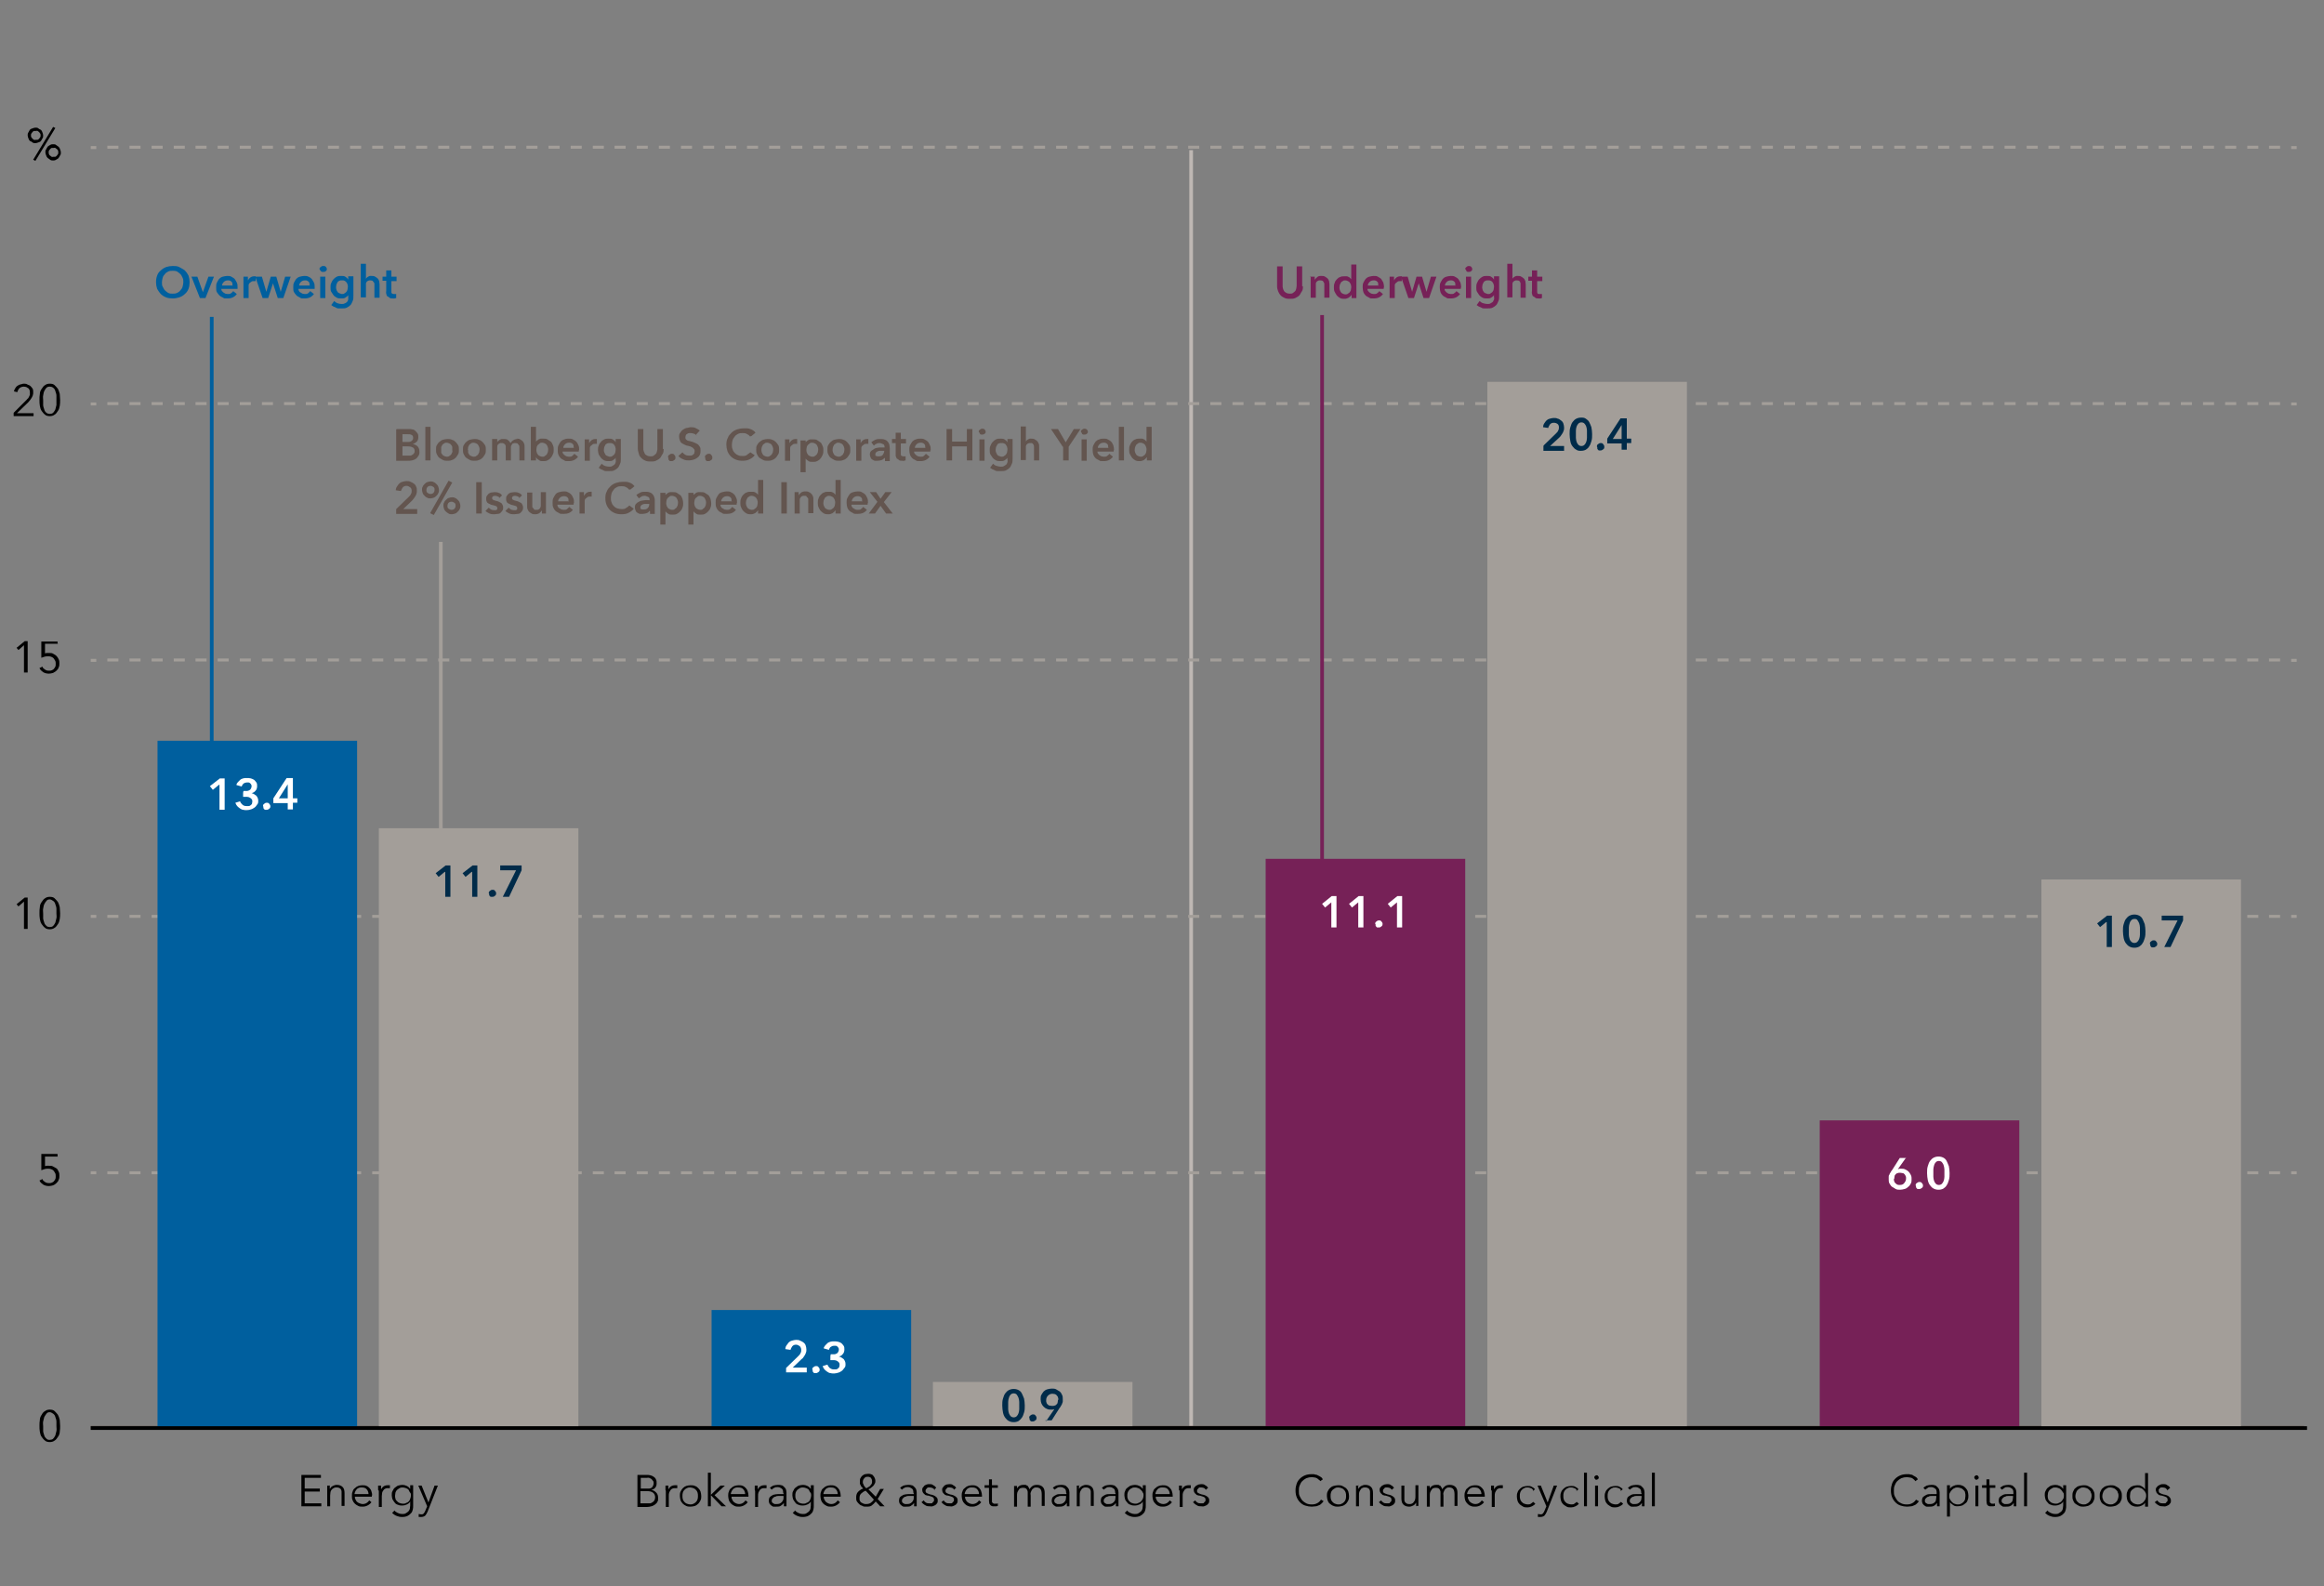 <?xml version="1.0" encoding="UTF-8"?>
<svg xmlns="http://www.w3.org/2000/svg" version="1.1" viewBox="0 0 630 430">
  <rect x="0" y="0" width="630" height="430" fill="#808080" stroke="none"/>
  <defs>
    <style>
      .cls-1 {
        fill: #beb7b3;
      }

      .cls-2 {
        fill: #762157;
      }

      .cls-3 {
        fill: #a39e99;
      }

      .cls-4 {
        fill: #002b49;
      }

      .cls-5 {
        fill: #fff;
      }

      .cls-6 {
        fill: none;
        stroke: #63554f;
        stroke-miterlimit: 10;
      }

      .cls-7 {
        fill: #63554f;
      }

      .cls-8 {
        fill: #005f9e;
      }
    </style>
  </defs>
  <!-- Generator: Adobe Illustrator 28.7.2, SVG Export Plug-In . SVG Version: 1.2.0 Build 154)  -->
  <g>
    <g id="Layer_1">
      <rect class="cls-1" x="322.4" y="40.7" width="1" height="346.5"/>
      <line id="Bottom_axis_line" class="cls-6" x1="24.6" y1="387" x2="624.6" y2="387"/>
      <g>
        <path class="cls-8" d="M42.3,76.5c0-.7.1-1.3.3-1.8.2-.6.5-1,1-1.4.4-.4.9-.7,1.4-.9.6-.2,1.2-.3,1.8-.3s1.3,0,1.8.3,1,.5,1.5.9c.4.4.7.8,1,1.4.2.6.3,1.2.3,1.8s-.1,1.3-.3,1.8-.5,1-1,1.4c-.4.4-.9.7-1.5.9s-1.2.3-1.8.3-1.3-.1-1.8-.3-1-.5-1.4-.9c-.4-.4-.7-.9-1-1.4-.2-.6-.3-1.2-.3-1.8ZM43.9,76.5c0,.5,0,.9.2,1.2s.3.7.6,1,.6.5.9.7c.4.2.8.2,1.2.2s.8,0,1.2-.2c.4-.2.7-.4.9-.7.3-.3.5-.6.6-1s.2-.8.2-1.2,0-.8-.2-1.2-.3-.7-.6-1c-.3-.3-.6-.5-.9-.7-.4-.2-.8-.2-1.2-.2s-.8,0-1.2.2c-.4.2-.7.4-.9.7-.3.3-.5.6-.6,1-.1.4-.2.8-.2,1.2h0Z"/>
        <path class="cls-8" d="M51.9,75h1.6l1.5,4.2h0l1.5-4.2h1.5l-2.3,5.8h-1.5l-2.3-5.8h0Z"/>
        <path class="cls-8" d="M64.4,77.9v.2c0,0,0,.1,0,.2h-4.4c0,.2,0,.4.2.6s.2.3.4.4c.2.1.3.2.5.3.2,0,.4.1.6.1.4,0,.7,0,.9-.2s.5-.3.6-.6l1,.8c-.6.8-1.4,1.2-2.5,1.2s-.9,0-1.2-.2-.7-.3-1-.6c-.3-.3-.5-.6-.7-.9s-.2-.8-.2-1.3,0-.9.2-1.3.4-.7.6-1c.3-.3.6-.5,1-.6s.8-.2,1.2-.2.8,0,1.1.2.6.3.9.6c.2.3.4.6.6,1s.2.8.2,1.4h0ZM63,77.3c0-.2,0-.4,0-.5s-.1-.3-.2-.4c-.1-.1-.2-.2-.4-.3s-.4-.1-.6-.1c-.4,0-.8.1-1.1.4s-.5.6-.5,1h3Z"/>
        <path class="cls-8" d="M65.8,75h1.4v1h0c.2-.3.4-.6.7-.8s.6-.3,1-.3h.2c0,0,.1,0,.2,0v1.3c0,0-.2,0-.2,0,0,0-.1,0-.2,0-.3,0-.6,0-.8.2-.2.1-.4.3-.5.4s-.2.3-.2.5,0,.3,0,.4v3.1h-1.4v-5.8h0Z"/>
        <path class="cls-8" d="M69.4,75h1.6l1.2,4.1h0l1.2-4.1h1.5l1.2,4.1h0l1.2-4.1h1.5l-2,5.8h-1.5l-1.3-4h0l-1.3,4h-1.5l-2-5.8h0Z"/>
        <path class="cls-8" d="M85.3,77.9v.2c0,0,0,.1,0,.2h-4.4c0,.2,0,.4.2.6,0,.2.2.3.4.4.2.1.3.2.5.3.2,0,.4.1.6.1.4,0,.7,0,.9-.2s.4-.3.6-.6l1,.8c-.6.8-1.4,1.2-2.5,1.2s-.9,0-1.2-.2-.7-.3-1-.6c-.3-.3-.5-.6-.7-.9s-.2-.8-.2-1.3,0-.9.2-1.3c.2-.4.4-.7.6-1,.3-.3.6-.5,1-.6s.8-.2,1.2-.2.8,0,1.1.2c.3.1.6.3.9.6.2.3.4.6.6,1s.2.8.2,1.4h0ZM83.9,77.3c0-.2,0-.4,0-.5s-.1-.3-.2-.4c-.1-.1-.2-.2-.4-.3s-.4-.1-.6-.1c-.4,0-.8.1-1.1.4-.3.3-.5.6-.5,1h3Z"/>
        <path class="cls-8" d="M86.6,73c0-.2,0-.4.3-.6.2-.2.4-.3.7-.3s.5,0,.7.2c.2.2.3.4.3.6s0,.4-.3.6c-.2.2-.4.2-.7.2s-.5,0-.7-.3-.3-.4-.3-.6ZM86.8,75h1.4v5.8h-1.4v-5.8Z"/>
        <path class="cls-8" d="M95.8,75v5.2c0,.5,0,1-.2,1.4s-.3.8-.6,1.1c-.3.3-.6.5-1,.7-.4.2-.9.2-1.4.2s-.5,0-.7,0c-.3,0-.5,0-.8-.2s-.5-.2-.7-.3c-.2-.1-.4-.3-.6-.4l.8-1.1c.3.3.6.5.9.6s.7.2,1.1.2.6,0,.9-.2c.2,0,.4-.2.6-.4s.2-.4.3-.6c0-.2,0-.5,0-.8v-.4h0c-.2.3-.5.5-.8.7s-.7.2-1.1.2-.8,0-1.2-.2c-.3-.2-.7-.4-.9-.7-.2-.3-.4-.6-.6-.9s-.2-.8-.2-1.2,0-.8.2-1.2.3-.7.6-1,.5-.5.9-.7.7-.2,1.2-.2.8,0,1.1.2.6.4.8.8h0v-.9h1.4,0ZM92.7,76c-.3,0-.5,0-.7.1s-.4.2-.5.4c-.1.2-.2.4-.3.6,0,.2-.1.5-.1.7s0,.4.1.7c0,.2.2.4.3.6s.3.3.5.4c.2,0,.4.2.7.2s.5,0,.7-.2.4-.2.5-.4.3-.4.3-.6c0-.2.1-.4.1-.7s0-.5-.1-.7c0-.2-.2-.4-.3-.6-.2-.2-.3-.3-.5-.4s-.4-.1-.7-.1Z"/>
        <path class="cls-8" d="M100.7,74.8c.4,0,.7,0,1,.2s.5.3.7.5.3.5.4.7c0,.3.1.6.1.9v3.6h-1.4v-3.2c0-.2,0-.3,0-.5,0-.2,0-.3-.2-.5s-.2-.3-.3-.4c-.1,0-.3-.1-.6-.1s-.4,0-.6.1-.3.2-.4.3-.2.3-.2.5,0,.4,0,.6v3.1h-1.4v-9.1h1.4v4.1h0c0-.1.1-.2.2-.3.1-.1.2-.2.4-.3.1,0,.3-.2.5-.2.2,0,.4,0,.6,0h0Z"/>
        <path class="cls-8" d="M103.7,76.2v-1.2h1v-1.7h1.4v1.7h1.4v1.2h-1.4v2.7c0,.3,0,.5.1.6s.3.2.6.2.2,0,.3,0c.1,0,.2,0,.3,0v1.1c0,0-.2,0-.4.1-.2,0-.3,0-.5,0-.4,0-.7,0-.9-.2s-.4-.3-.6-.4-.2-.4-.3-.7,0-.5,0-.8v-2.7s-1,0-1,0Z"/>
      </g>
      <g>
        <path class="cls-7" d="M107.6,116.3h3.3c.3,0,.6,0,.9.1.3,0,.6.2.8.4s.4.4.6.7c.2.3.2.6.2,1s-.1.9-.4,1.2c-.3.3-.6.5-1.1.7h0c.5,0,1,.3,1.3.6.3.3.5.8.5,1.4s0,.8-.3,1.2c-.2.3-.4.6-.7.8s-.6.3-1,.4-.8.1-1.2.1h-3.1v-8.5h0ZM109.1,119.8h1.3c.5,0,.9,0,1.2-.3.3-.2.4-.5.4-.8s-.1-.7-.4-.8c-.3-.2-.7-.2-1.3-.2h-1.2v2.2ZM109.1,123.5h1.4c.2,0,.4,0,.6,0s.4,0,.6-.2c.2,0,.3-.2.5-.4s.2-.4.2-.7c0-.4-.2-.8-.5-.9-.3-.2-.8-.3-1.4-.3h-1.4v2.5h0Z"/>
        <path class="cls-7" d="M115.3,115.7h1.4v9.1h-1.4v-9.1Z"/>
        <path class="cls-7" d="M118.2,121.9c0-.5,0-.9.2-1.2s.4-.7.7-.9c.3-.3.6-.5,1-.6.4-.1.8-.2,1.2-.2s.8,0,1.2.2c.4.1.7.3,1,.6s.5.6.7.9.2.8.2,1.2,0,.9-.2,1.2-.4.7-.7,1c-.3.3-.6.5-1,.6-.4.2-.8.2-1.2.2s-.8,0-1.2-.2c-.4-.2-.7-.4-1-.6s-.5-.6-.7-1-.2-.8-.2-1.2ZM119.6,121.9c0,.2,0,.4,0,.7s.2.4.3.6.3.3.5.4.5.2.7.2.5,0,.7-.2c.2-.1.4-.3.5-.4.1-.2.2-.4.3-.6s0-.4,0-.7,0-.4,0-.7-.2-.4-.3-.6c-.1-.2-.3-.3-.5-.4s-.5-.2-.7-.2-.5,0-.7.2-.4.2-.5.4-.2.4-.3.6c0,.2,0,.4,0,.7Z"/>
        <path class="cls-7" d="M125.5,121.9c0-.5,0-.9.2-1.2s.4-.7.7-.9c.3-.3.6-.5,1-.6.4-.1.8-.2,1.2-.2s.8,0,1.2.2c.4.1.7.3,1,.6s.5.6.7.9.2.8.2,1.2,0,.9-.2,1.2-.4.7-.7,1c-.3.3-.6.5-1,.6-.4.2-.8.2-1.2.2s-.8,0-1.2-.2c-.4-.2-.7-.4-1-.6s-.5-.6-.7-1-.2-.8-.2-1.2ZM126.9,121.9c0,.2,0,.4,0,.7s.2.4.3.6.3.3.5.4c.2.1.5.2.7.2s.5,0,.7-.2c.2-.1.4-.3.5-.4.1-.2.2-.4.3-.6,0-.2.1-.4.1-.7s0-.4-.1-.7-.2-.4-.3-.6c-.1-.2-.3-.3-.5-.4s-.5-.2-.7-.2-.5,0-.7.2-.4.2-.5.4-.2.4-.3.6c0,.2,0,.4-.1.7Z"/>
        <path class="cls-7" d="M140,118.9c.4,0,.7,0,1,.2s.5.3.7.5.3.5.4.7.1.6.1.9v3.6h-1.4v-3.2c0-.2,0-.3,0-.5,0-.2,0-.3-.2-.5s-.2-.3-.3-.4c-.1,0-.3-.1-.6-.1s-.4,0-.6.1c-.2,0-.3.2-.4.4-.1.2-.2.3-.2.5s0,.4,0,.6v3.1h-1.4v-3.5c0-.4,0-.7-.3-.9-.2-.2-.4-.3-.8-.3s-.4,0-.6.1-.3.2-.4.3-.2.3-.2.5,0,.4,0,.6v3.2h-1.4v-5.8h1.4v.9h0c0-.1.1-.3.3-.4.1-.1.2-.2.4-.3.1,0,.3-.2.5-.2.2,0,.4,0,.6,0,.4,0,.8,0,1.1.3.3.2.5.5.7.8.2-.3.4-.6.8-.8.3-.2.7-.3,1.1-.3h0Z"/>
        <path class="cls-7" d="M145.3,115.7v4h0c0,0,.2-.2.3-.3.1,0,.2-.2.4-.3.2,0,.3-.2.6-.2s.4,0,.7,0c.4,0,.8,0,1.1.2.3.2.6.4.9.6s.4.6.6,1,.2.8.2,1.2,0,.8-.2,1.2-.3.7-.6,1c-.2.3-.5.5-.9.7s-.7.2-1.2.2-.8,0-1.1-.3c-.4-.2-.6-.4-.8-.8h0v.9h-1.4v-9.1h1.4,0ZM148.6,121.9c0-.2,0-.4-.1-.7s-.2-.4-.3-.6c-.1-.2-.3-.3-.5-.4s-.4-.2-.7-.2-.5,0-.7.2-.4.3-.5.4c-.1.2-.3.4-.3.6s-.1.4-.1.7,0,.4.1.7c0,.2.2.4.3.6.1.2.3.3.5.4.2.1.4.2.7.2s.5,0,.7-.2c.2-.1.4-.3.5-.4.1-.2.2-.4.3-.6,0-.2.1-.4.1-.7Z"/>
        <path class="cls-7" d="M156.9,122v.2c0,0,0,.1,0,.2h-4.4c0,.2,0,.4.2.6s.2.3.4.4c.1.1.3.2.5.3.2,0,.4.1.6.1.4,0,.7,0,.9-.2s.4-.3.6-.6l1,.8c-.6.8-1.4,1.2-2.5,1.2s-.9,0-1.2-.2-.7-.3-1-.6-.5-.6-.6-.9c-.2-.4-.2-.8-.2-1.3s0-.9.2-1.3c.2-.4.4-.7.6-1,.3-.3.6-.5,1-.6.4-.2.8-.2,1.2-.2s.8,0,1.1.2.6.3.9.6.4.6.6,1,.2.8.2,1.4h0ZM155.5,121.3c0-.2,0-.4,0-.5s-.1-.3-.2-.4c-.1-.1-.2-.2-.4-.3s-.4-.1-.6-.1c-.4,0-.8.1-1.1.4s-.5.6-.5,1h3Z"/>
        <path class="cls-7" d="M158.3,119.1h1.4v1h0c.2-.3.4-.6.7-.8s.6-.3,1-.3h.2c0,0,.1,0,.2,0v1.3c-.1,0-.2,0-.2,0,0,0-.1,0-.2,0-.3,0-.6,0-.8.2s-.4.3-.5.4-.2.3-.2.5,0,.3,0,.4v3.1h-1.4v-5.8h0Z"/>
        <path class="cls-7" d="M168.3,119.1v5.2c0,.5,0,1-.2,1.4s-.3.8-.6,1.1c-.3.3-.6.5-1,.7-.4.2-.9.2-1.4.2s-.5,0-.7,0c-.3,0-.5,0-.8-.2s-.5-.2-.7-.3c-.2-.1-.4-.3-.6-.4l.8-1.1c.3.3.6.5.9.6.4.1.7.2,1.1.2s.6,0,.9-.2.4-.2.6-.4.2-.4.3-.6,0-.5,0-.8v-.4h0c-.2.3-.5.5-.8.7s-.7.2-1.1.2-.8,0-1.2-.2c-.4-.2-.6-.4-.9-.7-.2-.3-.4-.6-.6-.9-.1-.4-.2-.8-.2-1.2s0-.8.2-1.2c.1-.4.3-.7.6-1,.2-.3.5-.5.9-.7s.7-.2,1.2-.2.8,0,1.1.2.6.4.8.8h0v-.9h1.4,0ZM165.3,120.1c-.3,0-.5,0-.7.1s-.4.2-.5.4c-.1.2-.2.4-.3.6,0,.2-.1.5-.1.7s0,.5.1.7.2.4.3.6c.1.2.3.3.5.4.2,0,.4.2.7.2s.5,0,.7-.2.4-.2.5-.4.3-.4.3-.6.1-.4.1-.7,0-.5-.1-.7c0-.2-.2-.4-.3-.6s-.3-.3-.5-.4-.4-.1-.7-.1Z"/>
        <path class="cls-7" d="M179.9,121.7c0,.5,0,1-.3,1.4s-.4.8-.7,1.1-.7.5-1.1.7-.9.2-1.4.2-.9,0-1.4-.2-.8-.4-1.1-.7-.6-.6-.7-1.1-.3-.9-.3-1.4v-5.4h1.5v5.3c0,.2,0,.5.1.7s.2.5.3.7c.1.2.3.3.6.5.2.1.6.2.9.2s.7,0,.9-.2c.2-.1.4-.3.6-.5s.2-.4.3-.7.1-.5.1-.7v-5.3h1.5v5.4h0Z"/>
        <path class="cls-7" d="M181.1,124c0-.3,0-.5.3-.7s.4-.3.7-.3.5,0,.7.3c.2.2.3.4.3.7s0,.5-.3.7-.4.3-.7.3-.2,0-.4,0-.2-.1-.3-.2-.2-.2-.2-.3,0-.2,0-.4h0Z"/>
        <path class="cls-7" d="M188.9,118.1c-.2-.2-.4-.4-.7-.5s-.6-.2-.9-.2-.4,0-.5,0c-.2,0-.3.1-.5.2s-.3.2-.4.4c0,.2-.1.3-.1.5s0,.4.1.5c0,.1.2.2.3.3s.3.2.5.2.4.1.7.2c.3,0,.6.2.9.3s.6.3.8.4.4.4.6.7.2.6.2,1,0,.8-.2,1.2-.4.6-.7.8c-.3.2-.6.4-1,.5-.4.1-.8.2-1.2.2s-1.1,0-1.6-.3c-.5-.2-1-.5-1.3-.9l1.1-1c.2.3.5.5.8.7.4.2.7.2,1,.2s.4,0,.5,0c.2,0,.4-.1.5-.2s.3-.2.4-.4c0-.2.1-.3.1-.6s0-.4-.2-.6-.2-.3-.4-.4c-.2-.1-.4-.2-.6-.3l-.8-.2c-.3,0-.5-.2-.8-.3-.3-.1-.5-.3-.7-.4s-.4-.4-.5-.7-.2-.6-.2-1,0-.8.3-1.1c.2-.3.4-.6.7-.8s.6-.4,1-.5c.4,0,.8-.2,1.1-.2s.9,0,1.3.2.8.4,1.2.7l-1,1.1h0Z"/>
        <path class="cls-7" d="M191.1,124c0-.3,0-.5.3-.7s.4-.3.7-.3.5,0,.7.3c.2.2.3.4.3.7s0,.5-.3.7-.4.3-.7.3-.2,0-.4,0-.2-.1-.3-.2-.2-.2-.2-.3,0-.2,0-.4h0Z"/>
        <path class="cls-7" d="M203.3,118.3c-.2-.3-.5-.5-.9-.7s-.7-.2-1.1-.2-.8,0-1.2.2c-.4.2-.7.4-.9.7s-.5.6-.6,1c-.1.4-.2.8-.2,1.2s0,.9.2,1.3c.1.4.3.7.6,1s.6.5.9.6c.4.2.8.2,1.2.2s.9,0,1.2-.3.6-.4.9-.7l1.2.8c-.4.5-.8.8-1.4,1.1s-1.2.4-1.9.4-1.3-.1-1.8-.3-1-.5-1.4-.9c-.4-.4-.7-.9-.9-1.4-.2-.6-.3-1.2-.3-1.8s.1-1.3.4-1.8c.2-.6.6-1,1-1.4s.9-.7,1.5-.9c.6-.2,1.2-.3,1.8-.3s.6,0,.9,0,.6.1.9.2.5.2.8.4.4.3.6.6l-1.1.9h0Z"/>
        <path class="cls-7" d="M205,121.9c0-.5,0-.9.2-1.2s.4-.7.7-.9.6-.5,1-.6c.4-.1.8-.2,1.2-.2s.8,0,1.2.2c.4.1.7.3,1,.6s.5.6.7.9.2.8.2,1.2,0,.9-.2,1.2-.4.7-.7,1c-.3.3-.6.5-1,.6-.4.2-.8.2-1.2.2s-.8,0-1.2-.2-.7-.4-1-.6-.5-.6-.7-1-.2-.8-.2-1.2ZM206.4,121.9c0,.2,0,.4.1.7s.2.4.3.6.3.3.5.4.5.2.7.2.5,0,.7-.2c.2-.1.4-.3.5-.4.1-.2.2-.4.3-.6,0-.2.1-.4.1-.7s0-.4-.1-.7-.2-.4-.3-.6c-.1-.2-.3-.3-.5-.4s-.5-.2-.7-.2-.5,0-.7.2-.4.2-.5.4-.2.4-.3.6c0,.2-.1.4-.1.7Z"/>
        <path class="cls-7" d="M212.6,119.1h1.4v1h0c.2-.3.4-.6.7-.8s.6-.3,1-.3h.2c0,0,.1,0,.2,0v1.3c-.1,0-.2,0-.2,0,0,0-.1,0-.2,0-.3,0-.6,0-.8.2s-.4.3-.5.4-.2.3-.2.5,0,.3,0,.4v3.1h-1.4v-5.8h0Z"/>
        <path class="cls-7" d="M218.4,119.1v.8h0c0-.1.2-.2.3-.3.1-.1.3-.2.4-.3s.4-.2.6-.2c.2,0,.4,0,.7,0,.4,0,.8,0,1.1.2.3.2.6.4.9.6s.4.6.6,1,.2.8.2,1.2,0,.8-.2,1.2-.3.7-.6,1c-.2.3-.5.5-.9.7s-.7.2-1.2.2-.8,0-1.1-.2-.6-.4-.8-.7h0v3.7h-1.4v-8.6h1.4,0ZM221.8,121.9c0-.2,0-.4-.1-.7s-.2-.4-.3-.6c-.1-.2-.3-.3-.5-.4s-.4-.2-.7-.2-.5,0-.7.2-.4.3-.5.4c-.1.2-.3.4-.3.6s-.1.4-.1.7,0,.4.1.7c0,.2.2.4.3.6.1.2.3.3.5.4.2.1.4.2.7.2s.5,0,.7-.2c.2-.1.4-.3.5-.4s.2-.4.3-.6c0-.2.1-.4.1-.7Z"/>
        <path class="cls-7" d="M224.3,121.9c0-.5,0-.9.2-1.2s.4-.7.7-.9c.3-.3.6-.5,1-.6.4-.1.8-.2,1.2-.2s.8,0,1.2.2c.4.1.7.3,1,.6s.5.6.7.9.2.8.2,1.2,0,.9-.2,1.2-.4.7-.7,1c-.3.3-.6.5-1,.6-.4.2-.8.2-1.2.2s-.8,0-1.2-.2-.7-.4-1-.6-.5-.6-.7-1-.2-.8-.2-1.2ZM225.7,121.9c0,.2,0,.4.1.7s.2.4.3.6.3.3.5.4.5.2.7.2.5,0,.7-.2c.2-.1.4-.3.5-.4.1-.2.2-.4.3-.6,0-.2.1-.4.1-.7s0-.4-.1-.7-.2-.4-.3-.6c-.1-.2-.3-.3-.5-.4s-.5-.2-.7-.2-.5,0-.7.2-.4.2-.5.4-.2.4-.3.6c0,.2-.1.4-.1.7Z"/>
        <path class="cls-7" d="M231.9,119.1h1.4v1h0c.2-.3.4-.6.7-.8s.6-.3,1-.3h.2c0,0,.1,0,.2,0v1.3c-.1,0-.2,0-.2,0,0,0-.1,0-.2,0-.3,0-.6,0-.8.2s-.4.3-.5.4-.2.3-.2.5,0,.3,0,.4v3.1h-1.4v-5.8h0Z"/>
        <path class="cls-7" d="M239.7,124.1h0c-.1.3-.4.5-.7.6s-.7.2-1.1.2-.5,0-.7,0c-.2,0-.5-.2-.7-.3-.2-.1-.4-.3-.5-.6s-.2-.5-.2-.8.1-.8.4-1,.6-.4.9-.6.8-.2,1.3-.3c.5,0,.9,0,1.4,0h0c0-.5-.1-.8-.4-.9s-.6-.3-.9-.3-.6,0-.9.2c-.3.1-.5.3-.7.5l-.7-.9c.3-.3.7-.5,1.1-.7.4-.2.9-.2,1.3-.2s.9,0,1.3.2c.3.1.6.3.8.6.2.2.3.5.4.8,0,.3.1.6.1.9v3.5h-1.3v-.7h0ZM239.7,122.2h-.3c-.2,0-.5,0-.7,0s-.5,0-.7.1-.4.2-.5.3c-.1.1-.2.3-.2.5s0,.2,0,.3.1.2.2.2c.1,0,.2,0,.3.1.1,0,.2,0,.4,0,.5,0,.9-.1,1.1-.4s.4-.6.4-1.1v-.2h0Z"/>
        <path class="cls-7" d="M241.8,120.2v-1.2h1v-1.7h1.4v1.7h1.4v1.2h-1.4v2.7c0,.3,0,.5.1.6s.3.2.6.2.2,0,.3,0c.1,0,.2,0,.3,0v1.1c0,0-.2,0-.4.1s-.3,0-.5,0c-.4,0-.7,0-.9-.2s-.4-.3-.6-.4c-.1-.2-.2-.4-.3-.7,0-.2,0-.5,0-.8v-2.7h-1,0Z"/>
        <path class="cls-7" d="M252.2,122v.2c0,0,0,.1,0,.2h-4.4c0,.2,0,.4.2.6s.2.3.4.4c.1.1.3.2.5.3.2,0,.4.1.6.1.4,0,.7,0,.9-.2s.4-.3.6-.6l1,.8c-.6.8-1.4,1.2-2.5,1.2s-.9,0-1.2-.2-.7-.3-1-.6c-.3-.3-.5-.6-.6-.9s-.2-.8-.2-1.3,0-.9.2-1.3.4-.7.6-1c.3-.3.6-.5,1-.6.4-.2.8-.2,1.2-.2s.8,0,1.1.2.6.3.9.6.4.6.6,1,.2.8.2,1.4h0ZM250.8,121.3c0-.2,0-.4,0-.5s-.1-.3-.2-.4-.2-.2-.4-.3-.4-.1-.6-.1c-.4,0-.8.1-1.1.4s-.5.6-.5,1h3Z"/>
        <path class="cls-7" d="M256.6,116.3h1.5v3.4h4v-3.4h1.5v8.5h-1.5v-3.8h-4v3.8h-1.5v-8.5Z"/>
        <path class="cls-7" d="M265.3,117.1c0-.2,0-.4.3-.6.2-.2.4-.3.6-.3s.5,0,.7.2.3.4.3.6,0,.4-.3.6-.4.2-.7.2-.5,0-.6-.3-.3-.4-.3-.6ZM265.5,119.1h1.4v5.8h-1.4v-5.8Z"/>
        <path class="cls-7" d="M274.5,119.1v5.2c0,.5,0,1-.2,1.4s-.3.8-.6,1.1c-.3.3-.6.5-1,.7-.4.2-.9.2-1.5.2s-.5,0-.7,0-.5,0-.8-.2-.5-.2-.7-.3c-.2-.1-.4-.3-.6-.4l.8-1.1c.3.3.6.5,1,.6s.7.2,1.1.2.6,0,.9-.2.4-.2.6-.4.2-.4.3-.6,0-.5,0-.8v-.4h0c-.2.3-.5.5-.8.7s-.7.2-1.1.2-.8,0-1.2-.2c-.4-.2-.6-.4-.9-.7-.2-.3-.4-.6-.6-.9s-.2-.8-.2-1.2,0-.8.2-1.2.3-.7.6-1,.5-.5.9-.7.7-.2,1.2-.2.8,0,1.1.2.6.4.8.8h0v-.9h1.4,0ZM271.5,120.1c-.3,0-.5,0-.7.1-.2,0-.4.2-.5.4-.1.2-.2.4-.3.6,0,.2-.1.5-.1.7s0,.5.1.7.2.4.3.6.3.3.5.4c.2,0,.4.2.7.2s.5,0,.7-.2.4-.2.5-.4.3-.4.3-.6.1-.4.1-.7,0-.5-.1-.7c0-.2-.2-.4-.3-.6s-.3-.3-.5-.4-.4-.1-.7-.1Z"/>
        <path class="cls-7" d="M279.5,118.9c.4,0,.7,0,1,.2s.5.3.7.5.3.5.4.7.1.6.1.9v3.6h-1.4v-3.2c0-.2,0-.3,0-.5,0-.2,0-.3-.1-.5s-.2-.3-.3-.4-.3-.1-.6-.1-.4,0-.6.1-.3.2-.4.3c-.1.2-.2.3-.2.5,0,.2,0,.4,0,.6v3.1h-1.4v-9.1h1.4v4.1h0c0-.1.1-.2.2-.3.1-.1.2-.2.4-.3.1,0,.3-.2.5-.2.2,0,.4,0,.6,0h0Z"/>
        <path class="cls-7" d="M288.1,121.1l-3.2-4.8h1.9l2.1,3.6,2.2-3.6h1.8l-3.2,4.8v3.7h-1.5v-3.7h0Z"/>
        <path class="cls-7" d="M293,117.1c0-.2,0-.4.3-.6.2-.2.4-.3.6-.3s.5,0,.7.2c.2.2.3.4.3.6s0,.4-.3.6c-.2.2-.4.2-.7.2s-.5,0-.6-.3-.3-.4-.3-.6ZM293.2,119.1h1.4v5.8h-1.4v-5.8Z"/>
        <path class="cls-7" d="M301.9,122v.2c0,0,0,.1,0,.2h-4.4c0,.2,0,.4.2.6s.2.3.4.4c.1.1.3.2.5.3.2,0,.4.1.6.1.4,0,.7,0,.9-.2s.5-.3.6-.6l1,.8c-.6.8-1.4,1.2-2.5,1.2s-.9,0-1.2-.2-.7-.3-1-.6-.5-.6-.6-.9-.2-.8-.2-1.3,0-.9.2-1.3c.2-.4.4-.7.6-1,.3-.3.6-.5,1-.6.4-.2.8-.2,1.2-.2s.8,0,1.1.2.6.3.9.6.4.6.6,1c.1.4.2.8.2,1.4h0ZM300.4,121.3c0-.2,0-.4,0-.5s-.1-.3-.2-.4c-.1-.1-.2-.2-.4-.3s-.4-.1-.6-.1c-.4,0-.8.1-1.1.4-.3.3-.5.6-.5,1h3Z"/>
        <path class="cls-7" d="M303.3,115.7h1.4v9.1h-1.4v-9.1Z"/>
        <path class="cls-7" d="M312.3,124.8h-1.4v-.9h0c-.2.3-.5.6-.8.8-.4.2-.7.3-1.1.3s-.8,0-1.2-.2c-.4-.2-.6-.4-.9-.7-.2-.3-.4-.6-.6-1s-.2-.8-.2-1.2,0-.8.2-1.2.3-.7.6-1,.5-.5.9-.6c.3-.2.7-.2,1.1-.2s.5,0,.7,0,.4.1.5.2c.2,0,.3.2.4.3.1,0,.2.2.3.3h0v-4h1.4v9.1h0ZM307.6,121.9c0,.2,0,.4.1.7s.2.4.3.6.3.3.5.4.5.2.7.2.5,0,.7-.2.4-.2.5-.4c.1-.2.3-.4.3-.6,0-.2.1-.4.1-.7s0-.4-.1-.7-.2-.4-.3-.6-.3-.3-.5-.4c-.2-.1-.4-.2-.7-.2s-.5,0-.7.2-.4.2-.5.4c-.1.2-.2.4-.3.6,0,.2-.1.4-.1.7Z"/>
        <path class="cls-7" d="M107.5,137.9l3.3-3.2c.3-.3.5-.5.6-.8.2-.3.2-.6.2-.9s-.1-.7-.4-.9c-.3-.2-.6-.4-1-.4s-.7.1-1,.4c-.2.3-.4.6-.5,1l-1.4-.2c0-.4.1-.7.3-1s.4-.6.6-.8.5-.4.9-.5.7-.2,1.1-.2.7,0,1.1.2c.3.1.6.3.9.5.3.2.5.5.6.8.2.3.2.7.2,1.1s0,.5-.1.8c0,.2-.2.5-.3.7s-.3.4-.4.6c-.2.2-.3.4-.5.6l-2.4,2.3h3.8v1.3h-5.7v-1.3h0Z"/>
        <path class="cls-7" d="M114.4,132.8c0-.3,0-.6.2-.9.1-.3.3-.5.5-.7.2-.2.4-.4.7-.5s.6-.2.9-.2.6,0,.9.2c.3.1.5.3.7.5s.4.4.5.7.2.6.2.9,0,.6-.2.9c-.1.3-.3.5-.5.7s-.4.4-.7.5-.6.2-.9.2-.6,0-.9-.2c-.3-.1-.5-.3-.7-.5-.2-.2-.4-.4-.5-.7s-.2-.6-.2-.9ZM117.8,132.8c0-.3,0-.6-.3-.8s-.5-.3-.8-.3-.6.1-.8.3-.3.5-.3.8,0,.6.3.8.5.3.8.3.6-.1.8-.3c.2-.2.3-.5.3-.8ZM121.6,130.3l1,.5-5,8.8-1-.5,5-8.8ZM120.2,137.1c0-.3,0-.6.2-.9.1-.3.3-.5.5-.7s.4-.4.7-.5.6-.2.9-.2.6,0,.9.2c.3.1.5.3.7.5s.4.4.5.7.2.6.2.9,0,.6-.2.9c-.1.3-.3.5-.5.7-.2.2-.4.4-.7.5s-.6.2-.9.2-.6,0-.9-.2-.5-.3-.7-.5c-.2-.2-.4-.4-.5-.7s-.2-.6-.2-.9ZM123.5,137.1c0-.3,0-.6-.3-.8s-.5-.3-.8-.3-.6.1-.8.3c-.2.2-.3.5-.3.8s0,.6.3.8.5.3.8.3.6-.1.8-.3.3-.5.3-.8Z"/>
        <path class="cls-7" d="M129.1,130.7h1.5v8.5h-1.5v-8.5Z"/>
        <path class="cls-7" d="M135.5,135c-.1-.2-.3-.3-.5-.4s-.5-.2-.7-.2-.4,0-.6.1c-.2.1-.3.3-.3.5s.1.4.3.5.5.2.9.3c.2,0,.4.1.6.2s.4.2.6.3c.2.1.3.3.4.5.1.2.2.4.2.7s0,.6-.2.9-.3.4-.5.6-.5.3-.8.3c-.3,0-.6.1-.9.1s-.9,0-1.3-.2-.8-.4-1.1-.7l.9-.9c.2.2.4.4.6.5s.5.2.9.2.2,0,.3,0c.1,0,.2,0,.3-.1s.2-.1.2-.2c0,0,0-.2,0-.3,0-.2-.1-.4-.3-.5-.2-.1-.6-.2-1-.3-.2,0-.4-.1-.6-.2s-.4-.2-.6-.3-.3-.3-.4-.5c-.1-.2-.1-.4-.1-.7s0-.6.2-.8c.1-.2.3-.4.5-.6.2-.1.5-.3.7-.3.3,0,.6-.1.8-.1.4,0,.8,0,1.2.2.4.1.7.4.9.7l-.9.8h0Z"/>
        <path class="cls-7" d="M140.9,135c-.1-.2-.3-.3-.5-.4-.2-.1-.5-.2-.7-.2s-.4,0-.6.1c-.2.1-.3.3-.3.5s.1.4.3.5.5.2.9.3c.2,0,.4.1.6.2s.4.2.6.3.3.3.4.5c.1.2.2.4.2.7s0,.6-.2.9c-.1.2-.3.4-.5.6s-.5.3-.8.3c-.3,0-.6.1-.9.1s-.9,0-1.3-.2c-.4-.2-.8-.4-1.1-.7l.9-.9c.2.2.4.4.6.5s.5.2.9.2.2,0,.3,0c.1,0,.2,0,.3-.1s.2-.1.2-.2c0,0,0-.2,0-.3,0-.2-.1-.4-.3-.5-.2-.1-.6-.2-1-.3-.2,0-.4-.1-.6-.2s-.4-.2-.6-.3c-.2-.1-.3-.3-.4-.5-.1-.2-.1-.4-.1-.7s0-.6.2-.8c.1-.2.3-.4.5-.6.2-.1.5-.3.7-.3.3,0,.6-.1.8-.1.4,0,.8,0,1.2.2.4.1.7.4.9.7l-.9.8h0Z"/>
        <path class="cls-7" d="M148.3,139.2h-1.4v-.9h0c-.1.3-.4.5-.7.8-.3.2-.7.3-1.1.3s-.7,0-1-.2-.5-.3-.7-.5c-.2-.2-.3-.5-.4-.7s-.1-.6-.1-.9v-3.6h1.4v3.2c0,.2,0,.3,0,.5,0,.2,0,.4.2.5s.2.3.3.4c.1.1.3.1.6.1s.4,0,.6-.1.3-.2.4-.4.2-.3.2-.5,0-.4,0-.6v-3.2h1.4v5.8h0Z"/>
        <path class="cls-7" d="M155.5,136.4v.2c0,0,0,.1,0,.2h-4.4c0,.2,0,.4.2.6,0,.2.2.3.4.4s.3.2.5.3c.2,0,.4.1.6.1.4,0,.7,0,.9-.2s.4-.3.6-.6l1,.8c-.6.8-1.4,1.1-2.5,1.1s-.9,0-1.2-.2-.7-.3-1-.6c-.3-.3-.5-.6-.6-.9-.2-.4-.2-.8-.2-1.3s0-.9.2-1.3c.2-.4.4-.7.6-1s.6-.5,1-.6c.4-.1.8-.2,1.2-.2s.8,0,1.1.2c.3.1.6.3.9.6s.4.6.6,1,.2.8.2,1.4h0ZM154.1,135.8c0-.2,0-.4,0-.5s-.1-.3-.2-.4c-.1-.1-.2-.2-.4-.3s-.4-.1-.6-.1c-.4,0-.8.1-1.1.4s-.5.6-.5,1h3Z"/>
        <path class="cls-7" d="M156.9,133.4h1.4v1h0c.2-.3.4-.6.7-.8s.6-.3,1-.3h.2c0,0,.1,0,.2,0v1.3c-.1,0-.2,0-.2,0,0,0-.1,0-.2,0-.3,0-.6,0-.8.2s-.4.3-.5.4-.2.3-.2.5,0,.3,0,.4v3.1h-1.4v-5.8h0Z"/>
        <path class="cls-7" d="M170.5,132.7c-.2-.3-.5-.5-.9-.7s-.7-.2-1.1-.2-.8,0-1.2.2-.7.4-.9.7-.5.6-.6,1-.2.8-.2,1.2,0,.9.2,1.3c.1.4.3.7.6,1s.6.5.9.6c.4.1.8.2,1.2.2s.9,0,1.2-.3c.4-.2.6-.4.9-.7l1.2.9c-.4.5-.8.8-1.4,1.1-.5.3-1.2.4-1.9.4s-1.3-.1-1.8-.3-1-.5-1.4-.9c-.4-.4-.7-.9-.9-1.4s-.3-1.1-.3-1.8.1-1.3.4-1.8c.2-.6.6-1,1-1.4.4-.4.9-.7,1.5-.9.6-.2,1.2-.3,1.8-.3s.6,0,.9,0c.3,0,.6.1.9.2s.5.2.8.4.4.4.6.6l-1.1.9h0Z"/>
        <path class="cls-7" d="M176,138.5h0c-.1.3-.4.5-.7.6s-.7.2-1.1.2-.5,0-.7,0-.5-.2-.7-.3-.4-.3-.5-.6-.2-.5-.2-.9.1-.8.4-1c.2-.3.6-.4.9-.6s.8-.2,1.3-.3.9,0,1.4,0h0c0-.5-.1-.8-.4-.9s-.6-.3-.9-.3-.6,0-.9.2-.5.3-.7.5l-.7-.9c.3-.3.7-.5,1.1-.7s.9-.2,1.3-.2.9,0,1.3.2c.3.1.6.3.8.6.2.2.3.5.4.8s.1.6.1.9v3.5h-1.3v-.7h0ZM176,136.6h-.3c-.2,0-.5,0-.7,0-.3,0-.5,0-.7.1s-.4.2-.5.3c-.1.1-.2.3-.2.5s0,.2,0,.3.1.2.2.2c.1,0,.2.1.3.1.1,0,.2,0,.4,0,.5,0,.9-.1,1.1-.4.3-.3.4-.6.4-1.1v-.2h0Z"/>
        <path class="cls-7" d="M180.4,133.4v.8h0c0-.1.2-.2.3-.3s.3-.2.4-.3.4-.2.6-.2.4,0,.7,0c.4,0,.8,0,1.1.2s.6.4.9.6.4.6.6,1c.1.4.2.8.2,1.2s0,.8-.2,1.2c-.1.4-.3.7-.6,1s-.5.5-.9.7-.7.2-1.2.2-.8,0-1.1-.2-.6-.4-.8-.7h0v3.6h-1.4v-8.6h1.4,0ZM183.8,136.3c0-.2,0-.4-.1-.7s-.2-.4-.3-.6c-.1-.2-.3-.3-.5-.4-.2-.1-.4-.2-.7-.2s-.5,0-.7.2-.4.3-.5.4c-.1.2-.3.4-.3.6s-.1.4-.1.7,0,.4.1.7c0,.2.2.4.3.6.1.2.3.3.5.4.2.1.4.2.7.2s.5,0,.7-.2.4-.3.5-.4c.1-.2.2-.4.3-.6,0-.2.1-.4.1-.7Z"/>
        <path class="cls-7" d="M188,133.4v.8h0c0-.1.2-.2.3-.3s.3-.2.4-.3.4-.2.6-.2.4,0,.7,0c.4,0,.8,0,1.1.2s.6.4.9.6.4.6.6,1c.1.4.2.8.2,1.2s0,.8-.2,1.2c-.1.4-.3.7-.6,1s-.5.5-.9.7-.7.2-1.2.2-.8,0-1.1-.2-.6-.4-.8-.7h0v3.6h-1.4v-8.6h1.4,0ZM191.4,136.3c0-.2,0-.4-.1-.7s-.2-.4-.3-.6c-.1-.2-.3-.3-.5-.4-.2-.1-.4-.2-.7-.2s-.5,0-.7.2-.4.3-.5.4c-.1.2-.3.4-.3.6s-.1.4-.1.7,0,.4.1.7c0,.2.2.4.3.6.1.2.3.3.5.4.2.1.4.2.7.2s.5,0,.7-.2.4-.3.5-.4c.1-.2.2-.4.3-.6,0-.2.1-.4.1-.7Z"/>
        <path class="cls-7" d="M199.7,136.4v.2c0,0,0,.1,0,.2h-4.4c0,.2,0,.4.2.6,0,.2.2.3.4.4s.3.2.5.3c.2,0,.4.1.6.1.4,0,.7,0,.9-.2s.4-.3.6-.6l1,.8c-.6.8-1.4,1.1-2.5,1.1s-.9,0-1.2-.2-.7-.3-1-.6c-.3-.3-.5-.6-.6-.9-.2-.4-.2-.8-.2-1.3s0-.9.2-1.3c.2-.4.4-.7.6-1s.6-.5,1-.6c.4-.1.8-.2,1.2-.2s.8,0,1.1.2c.3.1.6.3.9.6s.4.6.6,1,.2.8.2,1.4h0ZM198.3,135.8c0-.2,0-.4,0-.5s-.1-.3-.2-.4c-.1-.1-.2-.2-.4-.3s-.4-.1-.6-.1c-.4,0-.8.1-1.1.4s-.5.6-.5,1h3Z"/>
        <path class="cls-7" d="M206.9,139.2h-1.4v-.9h0c-.2.3-.5.6-.8.8-.4.2-.7.3-1.1.3s-.8,0-1.2-.2c-.4-.2-.6-.4-.9-.7s-.4-.6-.6-1-.2-.8-.2-1.2,0-.8.2-1.2c.1-.4.3-.7.6-1s.5-.5.9-.6c.3-.2.7-.2,1.1-.2s.5,0,.7,0,.4.1.6.2.3.2.4.3c.1.1.2.2.3.3h0v-4h1.4v9.1h0ZM202.2,136.3c0,.2,0,.4.1.7s.2.4.3.6c.1.2.3.3.5.4s.4.2.7.2.5,0,.7-.2.4-.2.5-.4c.1-.2.3-.4.3-.6s.1-.4.1-.7,0-.4-.1-.7c0-.2-.2-.4-.3-.6-.1-.2-.3-.3-.5-.4-.2-.1-.4-.2-.7-.2s-.5,0-.7.2c-.2.1-.4.2-.5.4s-.2.4-.3.6c0,.2-.1.4-.1.7Z"/>
        <path class="cls-7" d="M211.8,130.7h1.5v8.5h-1.5v-8.5Z"/>
        <path class="cls-7" d="M215.1,133.4h1.4v.9h0c.1-.3.4-.5.7-.8.3-.2.7-.3,1.1-.3s.7,0,1,.2c.3.1.5.3.7.5s.3.5.4.7.1.6.1.9v3.6h-1.4v-3.2c0-.2,0-.3,0-.5,0-.2,0-.4-.2-.5s-.2-.3-.3-.4c-.1-.1-.3-.1-.6-.1s-.4,0-.6.1-.3.2-.4.4c-.1.1-.2.3-.2.5s0,.4,0,.6v3.2h-1.4v-5.8h0Z"/>
        <path class="cls-7" d="M227.9,139.2h-1.4v-.9h0c-.2.3-.5.6-.8.8-.4.2-.7.3-1.1.3s-.8,0-1.2-.2c-.4-.2-.6-.4-.9-.7s-.4-.6-.6-1-.2-.8-.2-1.2,0-.8.2-1.2c.1-.4.3-.7.6-1s.5-.5.9-.6c.3-.2.7-.2,1.1-.2s.5,0,.7,0,.4.1.6.2.3.2.4.3c.1.1.2.2.3.3h0v-4h1.4v9.1h0ZM223.2,136.3c0,.2,0,.4.1.7s.2.4.3.6c.1.2.3.3.5.4s.4.2.7.2.5,0,.7-.2.4-.2.5-.4c.1-.2.3-.4.3-.6s.1-.4.1-.7,0-.4-.1-.7c0-.2-.2-.4-.3-.6-.1-.2-.3-.3-.5-.4-.2-.1-.4-.2-.7-.2s-.5,0-.7.2c-.2.1-.4.2-.5.4s-.2.4-.3.6c0,.2-.1.4-.1.7Z"/>
        <path class="cls-7" d="M235.2,136.4v.2c0,0,0,.1,0,.2h-4.4c0,.2,0,.4.2.6,0,.2.2.3.4.4.1.1.3.2.5.3s.4.1.6.1c.4,0,.7,0,.9-.2s.4-.3.6-.6l1,.8c-.6.8-1.4,1.1-2.5,1.1s-.9,0-1.2-.2-.7-.3-1-.6c-.3-.3-.5-.6-.6-.9s-.2-.8-.2-1.3,0-.9.2-1.3.4-.7.6-1,.6-.5,1-.6c.4-.1.8-.2,1.2-.2s.8,0,1.1.2.6.3.9.6.4.6.6,1,.2.8.2,1.4h0ZM233.7,135.8c0-.2,0-.4,0-.5s-.1-.3-.2-.4c-.1-.1-.2-.2-.4-.3s-.4-.1-.6-.1c-.4,0-.8.1-1.1.4s-.5.6-.5,1h3Z"/>
        <path class="cls-7" d="M237.9,136.1l-2.1-2.7h1.7l1.2,1.8,1.3-1.8h1.7l-2.1,2.7,2.4,3.1h-1.8l-1.5-2.1-1.5,2.1h-1.7l2.3-3.1h0Z"/>
      </g>
      <g>
        <rect class="cls-3" x="24.6" y="248" width="1.5" height=".8"/>
        <path class="cls-3" d="M618.1,248.8h-3v-.8h3v.8ZM612.2,248.8h-3v-.8h3v.8ZM606.2,248.8h-3v-.8h3v.8ZM600.2,248.8h-3v-.8h3v.8ZM594.2,248.8h-3v-.8h3v.8ZM588.2,248.8h-3v-.8h3v.8ZM582.3,248.8h-3v-.8h3v.8ZM576.3,248.8h-3v-.8h3v.8ZM570.3,248.8h-3v-.8h3v.8ZM564.3,248.8h-3v-.8h3v.8ZM558.3,248.8h-3v-.8h3v.8ZM552.4,248.8h-3v-.8h3v.8ZM546.4,248.8h-3v-.8h3v.8ZM540.4,248.8h-3v-.8h3v.8ZM534.4,248.8h-3v-.8h3v.8ZM528.4,248.8h-3v-.8h3v.8ZM522.5,248.8h-3v-.8h3v.8ZM516.5,248.8h-3v-.8h3v.8ZM510.5,248.8h-3v-.8h3v.8ZM504.5,248.8h-3v-.8h3v.8ZM498.5,248.8h-3v-.8h3v.8ZM492.6,248.8h-3v-.8h3v.8ZM486.6,248.8h-3v-.8h3v.8ZM480.6,248.8h-3v-.8h3v.8ZM474.6,248.8h-3v-.8h3v.8ZM468.6,248.8h-3v-.8h3v.8ZM462.7,248.8h-3v-.8h3v.8ZM456.7,248.8h-3v-.8h3v.8ZM450.7,248.8h-3v-.8h3v.8ZM444.7,248.8h-3v-.8h3v.8ZM438.8,248.8h-3v-.8h3v.8ZM432.8,248.8h-3v-.8h3v.8ZM426.8,248.8h-3v-.8h3v.8ZM420.8,248.8h-3v-.8h3v.8ZM414.8,248.8h-3v-.8h3v.8ZM408.8,248.8h-3v-.8h3v.8ZM402.9,248.8h-3v-.8h3v.8ZM396.9,248.8h-3v-.8h3v.8ZM390.9,248.8h-3v-.8h3v.8ZM384.9,248.8h-3v-.8h3v.8ZM379,248.8h-3v-.8h3v.8ZM373,248.8h-3v-.8h3v.8ZM367,248.8h-3v-.8h3v.8ZM361,248.8h-3v-.8h3v.8ZM355,248.8h-3v-.8h3v.8ZM349,248.8h-3v-.8h3v.8ZM343.1,248.8h-3v-.8h3v.8ZM337.1,248.8h-3v-.8h3v.8ZM331.1,248.8h-3v-.8h3v.8ZM325.1,248.8h-3v-.8h3v.8ZM319.2,248.8h-3v-.8h3v.8ZM313.2,248.8h-3v-.8h3v.8ZM307.2,248.8h-3v-.8h3v.8ZM301.2,248.8h-3v-.8h3v.8ZM295.2,248.8h-3v-.8h3v.8ZM289.3,248.8h-3v-.8h3v.8ZM283.3,248.8h-3v-.8h3v.8ZM277.3,248.8h-3v-.8h3v.8ZM271.3,248.8h-3v-.8h3v.8ZM265.3,248.8h-3v-.8h3v.8ZM259.4,248.8h-3v-.8h3v.8ZM253.4,248.8h-3v-.8h3v.8ZM247.4,248.8h-3v-.8h3v.8ZM241.4,248.8h-3v-.8h3v.8ZM235.4,248.8h-3v-.8h3v.8ZM229.5,248.8h-3v-.8h3v.8ZM223.5,248.8h-3v-.8h3v.8ZM217.5,248.8h-3v-.8h3v.8ZM211.5,248.8h-3v-.8h3v.8ZM205.5,248.8h-3v-.8h3v.8ZM199.6,248.8h-3v-.8h3v.8ZM193.6,248.8h-3v-.8h3v.8ZM187.6,248.8h-3v-.8h3v.8ZM181.6,248.8h-3v-.8h3v.8ZM175.6,248.8h-3v-.8h3v.8ZM169.6,248.8h-3v-.8h3v.8ZM163.7,248.8h-3v-.8h3v.8ZM157.7,248.8h-3v-.8h3v.8ZM151.7,248.8h-3v-.8h3v.8ZM145.7,248.8h-3v-.8h3v.8ZM139.8,248.8h-3v-.8h3v.8ZM133.8,248.8h-3v-.8h3v.8ZM127.8,248.8h-3v-.8h3v.8ZM121.8,248.8h-3v-.8h3v.8ZM115.8,248.8h-3v-.8h3v.8ZM109.9,248.8h-3v-.8h3v.8ZM103.9,248.8h-3v-.8h3v.8ZM97.9,248.8h-3v-.8h3v.8ZM91.9,248.8h-3v-.8h3v.8ZM85.9,248.8h-3v-.8h3v.8ZM80,248.8h-3v-.8h3v.8ZM74,248.8h-3v-.8h3v.8ZM68,248.8h-3v-.8h3v.8ZM62,248.8h-3v-.8h3v.8ZM56,248.8h-3v-.8h3v.8ZM50.1,248.8h-3v-.8h3v.8ZM44.1,248.8h-3v-.8h3v.8ZM38.1,248.8h-3v-.8h3v.8ZM32.1,248.8h-3v-.8h3v.8Z"/>
        <rect class="cls-3" x="621.1" y="248" width="1.5" height=".8"/>
      </g>
      <g>
        <rect class="cls-3" x="24.6" y="317.5" width="1.5" height=".8"/>
        <path class="cls-3" d="M618.1,318.3h-3v-.8h3v.8ZM612.2,318.3h-3v-.8h3v.8ZM606.2,318.3h-3v-.8h3v.8ZM600.2,318.3h-3v-.8h3v.8ZM594.2,318.3h-3v-.8h3v.8ZM588.2,318.3h-3v-.8h3v.8ZM582.3,318.3h-3v-.8h3v.8ZM576.3,318.3h-3v-.8h3v.8ZM570.3,318.3h-3v-.8h3v.8ZM564.3,318.3h-3v-.8h3v.8ZM558.3,318.3h-3v-.8h3v.8ZM552.4,318.3h-3v-.8h3v.8ZM546.4,318.3h-3v-.8h3v.8ZM540.4,318.3h-3v-.8h3v.8ZM534.4,318.3h-3v-.8h3v.8ZM528.4,318.3h-3v-.8h3v.8ZM522.5,318.3h-3v-.8h3v.8ZM516.5,318.3h-3v-.8h3v.8ZM510.5,318.3h-3v-.8h3v.8ZM504.5,318.3h-3v-.8h3v.8ZM498.5,318.3h-3v-.8h3v.8ZM492.6,318.3h-3v-.8h3v.8ZM486.6,318.3h-3v-.8h3v.8ZM480.6,318.3h-3v-.8h3v.8ZM474.6,318.3h-3v-.8h3v.8ZM468.6,318.3h-3v-.8h3v.8ZM462.7,318.3h-3v-.8h3v.8ZM456.7,318.3h-3v-.8h3v.8ZM450.7,318.3h-3v-.8h3v.8ZM444.7,318.3h-3v-.8h3v.8ZM438.8,318.3h-3v-.8h3v.8ZM432.8,318.3h-3v-.8h3v.8ZM426.8,318.3h-3v-.8h3v.8ZM420.8,318.3h-3v-.8h3v.8ZM414.8,318.3h-3v-.8h3v.8ZM408.8,318.3h-3v-.8h3v.8ZM402.9,318.3h-3v-.8h3v.8ZM396.9,318.3h-3v-.8h3v.8ZM390.9,318.3h-3v-.8h3v.8ZM384.9,318.3h-3v-.8h3v.8ZM379,318.3h-3v-.8h3v.8ZM373,318.3h-3v-.8h3v.8ZM367,318.3h-3v-.8h3v.8ZM361,318.3h-3v-.8h3v.8ZM355,318.3h-3v-.8h3v.8ZM349,318.3h-3v-.8h3v.8ZM343.1,318.3h-3v-.8h3v.8ZM337.1,318.3h-3v-.8h3v.8ZM331.1,318.3h-3v-.8h3v.8ZM325.1,318.3h-3v-.8h3v.8ZM319.2,318.3h-3v-.8h3v.8ZM313.2,318.3h-3v-.8h3v.8ZM307.2,318.3h-3v-.8h3v.8ZM301.2,318.3h-3v-.8h3v.8ZM295.2,318.3h-3v-.8h3v.8ZM289.3,318.3h-3v-.8h3v.8ZM283.3,318.3h-3v-.8h3v.8ZM277.3,318.3h-3v-.8h3v.8ZM271.3,318.3h-3v-.8h3v.8ZM265.3,318.3h-3v-.8h3v.8ZM259.4,318.3h-3v-.8h3v.8ZM253.4,318.3h-3v-.8h3v.8ZM247.4,318.3h-3v-.8h3v.8ZM241.4,318.3h-3v-.8h3v.8ZM235.4,318.3h-3v-.8h3v.8ZM229.5,318.3h-3v-.8h3v.8ZM223.5,318.3h-3v-.8h3v.8ZM217.5,318.3h-3v-.8h3v.8ZM211.5,318.3h-3v-.8h3v.8ZM205.5,318.3h-3v-.8h3v.8ZM199.6,318.3h-3v-.8h3v.8ZM193.6,318.3h-3v-.8h3v.8ZM187.6,318.3h-3v-.8h3v.8ZM181.6,318.3h-3v-.8h3v.8ZM175.6,318.3h-3v-.8h3v.8ZM169.6,318.3h-3v-.8h3v.8ZM163.7,318.3h-3v-.8h3v.8ZM157.7,318.3h-3v-.8h3v.8ZM151.7,318.3h-3v-.8h3v.8ZM145.7,318.3h-3v-.8h3v.8ZM139.8,318.3h-3v-.8h3v.8ZM133.8,318.3h-3v-.8h3v.8ZM127.8,318.3h-3v-.8h3v.8ZM121.8,318.3h-3v-.8h3v.8ZM115.8,318.3h-3v-.8h3v.8ZM109.9,318.3h-3v-.8h3v.8ZM103.9,318.3h-3v-.8h3v.8ZM97.9,318.3h-3v-.8h3v.8ZM91.9,318.3h-3v-.8h3v.8ZM85.9,318.3h-3v-.8h3v.8ZM80,318.3h-3v-.8h3v.8ZM74,318.3h-3v-.8h3v.8ZM68,318.3h-3v-.8h3v.8ZM62,318.3h-3v-.8h3v.8ZM56,318.3h-3v-.8h3v.8ZM50.1,318.3h-3v-.8h3v.8ZM44.1,318.3h-3v-.8h3v.8ZM38.1,318.3h-3v-.8h3v.8ZM32.1,318.3h-3v-.8h3v.8Z"/>
        <rect class="cls-3" x="621.1" y="317.5" width="1.5" height=".8"/>
      </g>
      <g>
        <rect class="cls-3" x="24.6" y="39.6" width="1.5" height=".8"/>
        <path class="cls-3" d="M618.1,40.3h-3v-.8h3v.8ZM612.2,40.3h-3v-.8h3v.8ZM606.2,40.3h-3v-.8h3v.8ZM600.2,40.3h-3v-.8h3v.8ZM594.2,40.3h-3v-.8h3v.8ZM588.2,40.3h-3v-.8h3v.8ZM582.3,40.3h-3v-.8h3v.8ZM576.3,40.3h-3v-.8h3v.8ZM570.3,40.3h-3v-.8h3v.8ZM564.3,40.3h-3v-.8h3v.8ZM558.3,40.3h-3v-.8h3v.8ZM552.4,40.3h-3v-.8h3v.8ZM546.4,40.3h-3v-.8h3v.8ZM540.4,40.3h-3v-.8h3v.8ZM534.4,40.3h-3v-.8h3v.8ZM528.4,40.3h-3v-.8h3v.8ZM522.5,40.3h-3v-.8h3v.8ZM516.5,40.3h-3v-.8h3v.8ZM510.5,40.3h-3v-.8h3v.8ZM504.5,40.3h-3v-.8h3v.8ZM498.5,40.3h-3v-.8h3v.8ZM492.6,40.3h-3v-.8h3v.8ZM486.6,40.3h-3v-.8h3v.8ZM480.6,40.3h-3v-.8h3v.8ZM474.6,40.3h-3v-.8h3v.8ZM468.6,40.3h-3v-.8h3v.8ZM462.7,40.3h-3v-.8h3v.8ZM456.7,40.3h-3v-.8h3v.8ZM450.7,40.3h-3v-.8h3v.8ZM444.7,40.3h-3v-.8h3v.8ZM438.8,40.3h-3v-.8h3v.8ZM432.8,40.3h-3v-.8h3v.8ZM426.8,40.3h-3v-.8h3v.8ZM420.8,40.3h-3v-.8h3v.8ZM414.8,40.3h-3v-.8h3v.8ZM408.8,40.3h-3v-.8h3v.8ZM402.9,40.3h-3v-.8h3v.8ZM396.9,40.3h-3v-.8h3v.8ZM390.9,40.3h-3v-.8h3v.8ZM384.9,40.3h-3v-.8h3v.8ZM379,40.3h-3v-.8h3v.8ZM373,40.3h-3v-.8h3v.8ZM367,40.3h-3v-.8h3v.8ZM361,40.3h-3v-.8h3v.8ZM355,40.3h-3v-.8h3v.8ZM349,40.3h-3v-.8h3v.8ZM343.1,40.3h-3v-.8h3v.8ZM337.1,40.3h-3v-.8h3v.8ZM331.1,40.3h-3v-.8h3v.8ZM325.1,40.3h-3v-.8h3v.8ZM319.2,40.3h-3v-.8h3v.8ZM313.2,40.3h-3v-.8h3v.8ZM307.2,40.3h-3v-.8h3v.8ZM301.2,40.3h-3v-.8h3v.8ZM295.2,40.3h-3v-.8h3v.8ZM289.3,40.3h-3v-.8h3v.8ZM283.3,40.3h-3v-.8h3v.8ZM277.3,40.3h-3v-.8h3v.8ZM271.3,40.3h-3v-.8h3v.8ZM265.3,40.3h-3v-.8h3v.8ZM259.4,40.3h-3v-.8h3v.8ZM253.4,40.3h-3v-.8h3v.8ZM247.4,40.3h-3v-.8h3v.8ZM241.4,40.3h-3v-.8h3v.8ZM235.4,40.3h-3v-.8h3v.8ZM229.5,40.3h-3v-.8h3v.8ZM223.5,40.3h-3v-.8h3v.8ZM217.5,40.3h-3v-.8h3v.8ZM211.5,40.3h-3v-.8h3v.8ZM205.5,40.3h-3v-.8h3v.8ZM199.6,40.3h-3v-.8h3v.8ZM193.6,40.3h-3v-.8h3v.8ZM187.6,40.3h-3v-.8h3v.8ZM181.6,40.3h-3v-.8h3v.8ZM175.6,40.3h-3v-.8h3v.8ZM169.6,40.3h-3v-.8h3v.8ZM163.7,40.3h-3v-.8h3v.8ZM157.7,40.3h-3v-.8h3v.8ZM151.7,40.3h-3v-.8h3v.8ZM145.7,40.3h-3v-.8h3v.8ZM139.8,40.3h-3v-.8h3v.8ZM133.8,40.3h-3v-.8h3v.8ZM127.8,40.3h-3v-.8h3v.8ZM121.8,40.3h-3v-.8h3v.8ZM115.8,40.3h-3v-.8h3v.8ZM109.9,40.3h-3v-.8h3v.8ZM103.9,40.3h-3v-.8h3v.8ZM97.9,40.3h-3v-.8h3v.8ZM91.9,40.3h-3v-.8h3v.8ZM85.9,40.3h-3v-.8h3v.8ZM80,40.3h-3v-.8h3v.8ZM74,40.3h-3v-.8h3v.8ZM68,40.3h-3v-.8h3v.8ZM62,40.3h-3v-.8h3v.8ZM56,40.3h-3v-.8h3v.8ZM50.1,40.3h-3v-.8h3v.8ZM44.1,40.3h-3v-.8h3v.8ZM38.1,40.3h-3v-.8h3v.8ZM32.1,40.3h-3v-.8h3v.8Z"/>
        <rect class="cls-3" x="621.1" y="39.6" width="1.5" height=".8"/>
      </g>
      <g>
        <rect class="cls-3" x="24.6" y="109.1" width="1.5" height=".8"/>
        <path class="cls-3" d="M618.1,109.8h-3v-.8h3v.8ZM612.2,109.8h-3v-.8h3v.8ZM606.2,109.8h-3v-.8h3v.8ZM600.2,109.8h-3v-.8h3v.8ZM594.2,109.8h-3v-.8h3v.8ZM588.2,109.8h-3v-.8h3v.8ZM582.3,109.8h-3v-.8h3v.8ZM576.3,109.8h-3v-.8h3v.8ZM570.3,109.8h-3v-.8h3v.8ZM564.3,109.8h-3v-.8h3v.8ZM558.3,109.8h-3v-.8h3v.8ZM552.4,109.8h-3v-.8h3v.8ZM546.4,109.8h-3v-.8h3v.8ZM540.4,109.8h-3v-.8h3v.8ZM534.4,109.8h-3v-.8h3v.8ZM528.4,109.8h-3v-.8h3v.8ZM522.5,109.8h-3v-.8h3v.8ZM516.5,109.8h-3v-.8h3v.8ZM510.5,109.8h-3v-.8h3v.8ZM504.5,109.8h-3v-.8h3v.8ZM498.5,109.8h-3v-.8h3v.8ZM492.6,109.8h-3v-.8h3v.8ZM486.6,109.8h-3v-.8h3v.8ZM480.6,109.8h-3v-.8h3v.8ZM474.6,109.8h-3v-.8h3v.8ZM468.6,109.8h-3v-.8h3v.8ZM462.7,109.8h-3v-.8h3v.8ZM456.7,109.8h-3v-.8h3v.8ZM450.7,109.8h-3v-.8h3v.8ZM444.7,109.8h-3v-.8h3v.8ZM438.8,109.8h-3v-.8h3v.8ZM432.8,109.8h-3v-.8h3v.8ZM426.8,109.8h-3v-.8h3v.8ZM420.8,109.8h-3v-.8h3v.8ZM414.8,109.8h-3v-.8h3v.8ZM408.8,109.8h-3v-.8h3v.8ZM402.9,109.8h-3v-.8h3v.8ZM396.9,109.8h-3v-.8h3v.8ZM390.9,109.8h-3v-.8h3v.8ZM384.9,109.8h-3v-.8h3v.8ZM379,109.8h-3v-.8h3v.8ZM373,109.8h-3v-.8h3v.8ZM367,109.8h-3v-.8h3v.8ZM361,109.8h-3v-.8h3v.8ZM355,109.8h-3v-.8h3v.8ZM349,109.8h-3v-.8h3v.8ZM343.1,109.8h-3v-.8h3v.8ZM337.1,109.8h-3v-.8h3v.8ZM331.1,109.8h-3v-.8h3v.8ZM325.1,109.8h-3v-.8h3v.8ZM319.2,109.8h-3v-.8h3v.8ZM313.2,109.8h-3v-.8h3v.8ZM307.2,109.8h-3v-.8h3v.8ZM301.2,109.8h-3v-.8h3v.8ZM295.2,109.8h-3v-.8h3v.8ZM289.3,109.8h-3v-.8h3v.8ZM283.3,109.8h-3v-.8h3v.8ZM277.3,109.8h-3v-.8h3v.8ZM271.3,109.8h-3v-.8h3v.8ZM265.3,109.8h-3v-.8h3v.8ZM259.4,109.8h-3v-.8h3v.8ZM253.4,109.8h-3v-.8h3v.8ZM247.4,109.8h-3v-.8h3v.8ZM241.4,109.8h-3v-.8h3v.8ZM235.4,109.8h-3v-.8h3v.8ZM229.5,109.8h-3v-.8h3v.8ZM223.5,109.8h-3v-.8h3v.8ZM217.5,109.8h-3v-.8h3v.8ZM211.5,109.8h-3v-.8h3v.8ZM205.5,109.8h-3v-.8h3v.8ZM199.6,109.8h-3v-.8h3v.8ZM193.6,109.8h-3v-.8h3v.8ZM187.6,109.8h-3v-.8h3v.8ZM181.6,109.8h-3v-.8h3v.8ZM175.6,109.8h-3v-.8h3v.8ZM169.6,109.8h-3v-.8h3v.8ZM163.7,109.8h-3v-.8h3v.8ZM157.7,109.8h-3v-.8h3v.8ZM151.7,109.8h-3v-.8h3v.8ZM145.7,109.8h-3v-.8h3v.8ZM139.8,109.8h-3v-.8h3v.8ZM133.8,109.8h-3v-.8h3v.8ZM127.8,109.8h-3v-.8h3v.8ZM121.8,109.8h-3v-.8h3v.8ZM115.8,109.8h-3v-.8h3v.8ZM109.9,109.8h-3v-.8h3v.8ZM103.9,109.8h-3v-.8h3v.8ZM97.9,109.8h-3v-.8h3v.8ZM91.9,109.8h-3v-.8h3v.8ZM85.9,109.8h-3v-.8h3v.8ZM80,109.8h-3v-.8h3v.8ZM74,109.8h-3v-.8h3v.8ZM68,109.8h-3v-.8h3v.8ZM62,109.8h-3v-.8h3v.8ZM56,109.8h-3v-.8h3v.8ZM50.1,109.8h-3v-.8h3v.8ZM44.1,109.8h-3v-.8h3v.8ZM38.1,109.8h-3v-.8h3v.8ZM32.1,109.8h-3v-.8h3v.8Z"/>
        <rect class="cls-3" x="621.1" y="109.1" width="1.5" height=".8"/>
      </g>
      <g>
        <rect class="cls-3" x="24.6" y="178.6" width="1.5" height=".8"/>
        <path class="cls-3" d="M618.1,179.3h-3v-.8h3v.8ZM612.2,179.3h-3v-.8h3v.8ZM606.2,179.3h-3v-.8h3v.8ZM600.2,179.3h-3v-.8h3v.8ZM594.2,179.3h-3v-.8h3v.8ZM588.2,179.3h-3v-.8h3v.8ZM582.3,179.3h-3v-.8h3v.8ZM576.3,179.3h-3v-.8h3v.8ZM570.3,179.3h-3v-.8h3v.8ZM564.3,179.3h-3v-.8h3v.8ZM558.3,179.3h-3v-.8h3v.8ZM552.4,179.3h-3v-.8h3v.8ZM546.4,179.3h-3v-.8h3v.8ZM540.4,179.3h-3v-.8h3v.8ZM534.4,179.3h-3v-.8h3v.8ZM528.4,179.3h-3v-.8h3v.8ZM522.5,179.3h-3v-.8h3v.8ZM516.5,179.3h-3v-.8h3v.8ZM510.5,179.3h-3v-.8h3v.8ZM504.5,179.3h-3v-.8h3v.8ZM498.5,179.3h-3v-.8h3v.8ZM492.6,179.3h-3v-.8h3v.8ZM486.6,179.3h-3v-.8h3v.8ZM480.6,179.3h-3v-.8h3v.8ZM474.6,179.3h-3v-.8h3v.8ZM468.6,179.3h-3v-.8h3v.8ZM462.7,179.3h-3v-.8h3v.8ZM456.7,179.3h-3v-.8h3v.8ZM450.7,179.3h-3v-.8h3v.8ZM444.7,179.3h-3v-.8h3v.8ZM438.8,179.3h-3v-.8h3v.8ZM432.8,179.3h-3v-.8h3v.8ZM426.8,179.3h-3v-.8h3v.8ZM420.8,179.3h-3v-.8h3v.8ZM414.8,179.3h-3v-.8h3v.8ZM408.8,179.3h-3v-.8h3v.8ZM402.9,179.3h-3v-.8h3v.8ZM396.9,179.3h-3v-.8h3v.8ZM390.9,179.3h-3v-.8h3v.8ZM384.9,179.3h-3v-.8h3v.8ZM379,179.3h-3v-.8h3v.8ZM373,179.3h-3v-.8h3v.8ZM367,179.3h-3v-.8h3v.8ZM361,179.3h-3v-.8h3v.8ZM355,179.3h-3v-.8h3v.8ZM349,179.3h-3v-.8h3v.8ZM343.1,179.3h-3v-.8h3v.8ZM337.1,179.3h-3v-.8h3v.8ZM331.1,179.3h-3v-.8h3v.8ZM325.1,179.3h-3v-.8h3v.8ZM319.2,179.3h-3v-.8h3v.8ZM313.2,179.3h-3v-.8h3v.8ZM307.2,179.3h-3v-.8h3v.8ZM301.2,179.3h-3v-.8h3v.8ZM295.2,179.3h-3v-.8h3v.8ZM289.3,179.3h-3v-.8h3v.8ZM283.3,179.3h-3v-.8h3v.8ZM277.3,179.3h-3v-.8h3v.8ZM271.3,179.3h-3v-.8h3v.8ZM265.3,179.3h-3v-.8h3v.8ZM259.4,179.3h-3v-.8h3v.8ZM253.4,179.3h-3v-.8h3v.8ZM247.4,179.3h-3v-.8h3v.8ZM241.4,179.3h-3v-.8h3v.8ZM235.4,179.3h-3v-.8h3v.8ZM229.5,179.3h-3v-.8h3v.8ZM223.5,179.3h-3v-.8h3v.8ZM217.5,179.3h-3v-.8h3v.8ZM211.5,179.3h-3v-.8h3v.8ZM205.5,179.3h-3v-.8h3v.8ZM199.6,179.3h-3v-.8h3v.8ZM193.6,179.3h-3v-.8h3v.8ZM187.6,179.3h-3v-.8h3v.8ZM181.6,179.3h-3v-.8h3v.8ZM175.6,179.3h-3v-.8h3v.8ZM169.6,179.3h-3v-.8h3v.8ZM163.7,179.3h-3v-.8h3v.8ZM157.7,179.3h-3v-.8h3v.8ZM151.7,179.3h-3v-.8h3v.8ZM145.7,179.3h-3v-.8h3v.8ZM139.8,179.3h-3v-.8h3v.8ZM133.8,179.3h-3v-.8h3v.8ZM127.8,179.3h-3v-.8h3v.8ZM121.8,179.3h-3v-.8h3v.8ZM115.8,179.3h-3v-.8h3v.8ZM109.9,179.3h-3v-.8h3v.8ZM103.9,179.3h-3v-.8h3v.8ZM97.9,179.3h-3v-.8h3v.8ZM91.9,179.3h-3v-.8h3v.8ZM85.9,179.3h-3v-.8h3v.8ZM80,179.3h-3v-.8h3v.8ZM74,179.3h-3v-.8h3v.8ZM68,179.3h-3v-.8h3v.8ZM62,179.3h-3v-.8h3v.8ZM56,179.3h-3v-.8h3v.8ZM50.1,179.3h-3v-.8h3v.8ZM44.1,179.3h-3v-.8h3v.8ZM38.1,179.3h-3v-.8h3v.8ZM32.1,179.3h-3v-.8h3v.8Z"/>
        <rect class="cls-3" x="621.1" y="178.6" width="1.5" height=".8"/>
      </g>
      <rect class="cls-8" x="56.9" y="85.9" width="1" height="158"/>
      <rect class="cls-3" x="119" y="146.9" width="1" height="158"/>
      <g>
        <path class="cls-2" d="M353.2,77.6c0,.5,0,1-.3,1.4s-.4.8-.7,1.1-.7.5-1.1.7c-.4.2-.9.2-1.4.2s-.9,0-1.4-.2c-.4-.2-.8-.4-1.1-.7s-.5-.6-.7-1.1-.3-.9-.3-1.4v-5.4h1.5v5.3c0,.2,0,.5.1.7,0,.2.2.5.3.7s.3.3.6.5c.2.1.5.2.9.2s.7,0,.9-.2c.2-.1.4-.3.6-.5s.2-.4.3-.7c0-.2.1-.5.1-.7v-5.3h1.5v5.4h0Z"/>
        <path class="cls-2" d="M355,75h1.4v.9h0c.1-.3.4-.5.7-.8s.7-.3,1.1-.3.7,0,1,.2.5.3.7.5.3.5.4.7c0,.3.1.6.1.9v3.6h-1.4v-3.2c0-.2,0-.3,0-.5,0-.2,0-.3-.2-.5,0-.2-.2-.3-.3-.4-.1,0-.3-.1-.6-.1s-.4,0-.6.1-.3.2-.4.3-.2.3-.2.5,0,.4,0,.6v3.2h-1.4v-5.8h0Z"/>
        <path class="cls-2" d="M367.8,80.8h-1.4v-.9h0c-.2.3-.5.6-.8.8-.4.2-.7.3-1.1.3s-.8,0-1.2-.2c-.4-.2-.6-.4-.9-.7-.2-.3-.4-.6-.6-1s-.2-.8-.2-1.2,0-.8.2-1.2c.1-.4.3-.7.6-1s.5-.5.9-.6c.3-.2.7-.2,1.1-.2s.5,0,.7,0,.4.1.5.2c.2,0,.3.2.4.3.1,0,.2.2.3.3h0v-4h1.4v9.1h0ZM363.1,77.9c0,.2,0,.4.1.7s.2.4.3.6c.1.2.3.3.5.4s.5.2.7.2.5,0,.7-.2.4-.2.5-.4c.1-.2.3-.4.3-.6s.1-.4.1-.7,0-.4-.1-.7c0-.2-.2-.4-.3-.6s-.3-.3-.5-.4c-.2-.1-.4-.2-.7-.2s-.5,0-.7.2c-.2.1-.4.2-.5.4-.1.2-.2.4-.3.6,0,.2-.1.4-.1.7Z"/>
        <path class="cls-2" d="M375.1,77.9v.2c0,0,0,.1,0,.2h-4.4c0,.2,0,.4.2.6s.2.3.4.4c.1.1.3.2.5.3.2,0,.4.1.6.1.4,0,.7,0,.9-.2s.5-.3.6-.6l1,.8c-.6.8-1.4,1.2-2.5,1.2s-.9,0-1.2-.2-.7-.3-1-.6c-.3-.3-.5-.6-.6-.9s-.2-.8-.2-1.3,0-.9.2-1.3.4-.7.6-1c.3-.3.6-.5,1-.6s.8-.2,1.2-.2.8,0,1.1.2.6.3.9.6c.2.3.4.6.6,1,.1.4.2.8.2,1.4h0ZM373.6,77.3c0-.2,0-.4,0-.5s-.1-.3-.2-.4c-.1-.1-.2-.2-.4-.3s-.4-.1-.6-.1c-.4,0-.8.1-1.1.4-.3.3-.5.6-.5,1h3Z"/>
        <path class="cls-2" d="M376.5,75h1.4v1h0c.2-.3.4-.6.7-.8s.6-.3,1-.3h.2c0,0,.1,0,.2,0v1.3c-.1,0-.2,0-.2,0,0,0-.1,0-.2,0-.3,0-.6,0-.8.2s-.4.3-.5.4-.2.3-.2.5,0,.3,0,.4v3.1h-1.4v-5.8h0Z"/>
        <path class="cls-2" d="M380,75h1.6l1.2,4.1h0l1.2-4.1h1.5l1.2,4.1h0l1.2-4.1h1.5l-2,5.8h-1.5l-1.3-4h0l-1.3,4h-1.5l-2-5.8h0Z"/>
        <path class="cls-2" d="M396,77.9v.2c0,0,0,.1,0,.2h-4.4c0,.2,0,.4.2.6s.2.3.4.4c.1.1.3.2.5.3.2,0,.4.1.6.1.4,0,.7,0,.9-.2s.5-.3.6-.6l1,.8c-.6.8-1.4,1.2-2.5,1.2s-.9,0-1.2-.2-.7-.3-1-.6c-.3-.3-.5-.6-.6-.9s-.2-.8-.2-1.3,0-.9.2-1.3.4-.7.6-1c.3-.3.6-.5,1-.6s.8-.2,1.2-.2.8,0,1.1.2.6.3.9.6c.2.3.4.6.6,1,.1.4.2.8.2,1.4h0ZM394.5,77.3c0-.2,0-.4,0-.5s-.1-.3-.2-.4c-.1-.1-.2-.2-.4-.3s-.4-.1-.6-.1c-.4,0-.8.1-1.1.4-.3.3-.5.6-.5,1h3Z"/>
        <path class="cls-2" d="M397.2,73c0-.2,0-.4.3-.6.2-.2.4-.3.6-.3s.5,0,.7.2c.2.2.3.4.3.6s0,.4-.3.6c-.2.2-.4.2-.7.2s-.5,0-.6-.3-.3-.4-.3-.6ZM397.4,75h1.4v5.8h-1.4v-5.8Z"/>
        <path class="cls-2" d="M406.4,75v5.2c0,.5,0,1-.2,1.4s-.3.8-.6,1.1c-.3.3-.6.5-1,.7-.4.2-.9.2-1.5.2s-.5,0-.7,0c-.3,0-.5,0-.8-.2s-.5-.2-.7-.3c-.2-.1-.4-.3-.6-.4l.8-1.1c.3.3.6.5,1,.6s.7.2,1.1.2.6,0,.9-.2.4-.2.6-.4c.1-.2.2-.4.3-.6s0-.5,0-.8v-.4h0c-.2.3-.5.5-.8.7s-.7.2-1.1.2-.8,0-1.2-.2c-.4-.2-.6-.4-.9-.7-.2-.3-.4-.6-.6-.9s-.2-.8-.2-1.2,0-.8.2-1.2.3-.7.6-1,.5-.5.9-.7.7-.2,1.2-.2.8,0,1.1.2.6.4.8.8h0v-.9h1.4,0ZM403.4,76c-.3,0-.5,0-.7.1s-.4.2-.5.4c-.1.2-.2.4-.3.6,0,.2-.1.5-.1.7s0,.4.1.7c0,.2.2.4.3.6s.3.3.5.4c.2,0,.4.2.7.2s.5,0,.7-.2.4-.2.5-.4.3-.4.3-.6.1-.4.1-.7,0-.5-.1-.7c0-.2-.2-.4-.3-.6s-.3-.3-.5-.4-.4-.1-.7-.1Z"/>
        <path class="cls-2" d="M411.4,74.8c.4,0,.7,0,1,.2s.5.3.7.5.3.5.4.7c0,.3.1.6.1.9v3.6h-1.4v-3.2c0-.2,0-.3,0-.5,0-.2,0-.3-.1-.5s-.2-.3-.3-.4c-.1,0-.3-.1-.6-.1s-.4,0-.6.1-.3.2-.4.3-.2.3-.2.5,0,.4,0,.6v3.1h-1.4v-9.1h1.4v4.1h0c0-.1.1-.2.2-.3.1-.1.2-.2.4-.3.1,0,.3-.2.5-.2.2,0,.4,0,.6,0h0Z"/>
        <path class="cls-2" d="M414.3,76.2v-1.2h1v-1.7h1.4v1.7h1.4v1.2h-1.4v2.7c0,.3,0,.5.1.6,0,.2.3.2.6.2s.2,0,.3,0c.1,0,.2,0,.3,0v1.1c0,0-.2,0-.4.1-.2,0-.3,0-.5,0-.4,0-.7,0-.9-.2s-.4-.3-.6-.4-.2-.4-.3-.7,0-.5,0-.8v-2.7s-1,0-1,0Z"/>
      </g>
      <rect class="cls-2" x="357.9" y="85.4" width="1" height="177.1"/>
      <g>
        <g>
          <path d="M13.5,382.1c.5,0,1,.1,1.3.4s.6.6.9,1c.2.4.4.9.5,1.4,0,.5.1,1.1.1,1.6s0,1.1-.1,1.6c0,.5-.2,1-.5,1.4s-.5.8-.9,1c-.4.3-.8.4-1.3.4s-1-.1-1.3-.4c-.4-.3-.6-.6-.9-1s-.4-.9-.5-1.4-.1-1.1-.1-1.6,0-1.1.1-1.6c0-.5.2-1,.5-1.4.2-.4.5-.8.9-1,.4-.3.8-.4,1.3-.4ZM13.5,382.8c-.4,0-.7.1-.9.4s-.4.5-.6.9c-.1.4-.2.8-.3,1.2s0,.9,0,1.3,0,.9,0,1.3.2.8.3,1.2c.1.4.3.6.6.9s.6.3.9.3.7-.1.9-.3.4-.5.6-.9c.1-.4.2-.8.3-1.2s0-.9,0-1.3,0-.9,0-1.3-.2-.9-.3-1.2c-.1-.4-.3-.7-.6-.9s-.6-.4-.9-.4Z"/>
          <path d="M15.7,313.5h-3.5v2.6c.1,0,.3-.1.5-.1.2,0,.4,0,.6,0,.4,0,.8,0,1.1.2s.6.3.9.5.4.5.6.9.2.7.2,1.1,0,.8-.2,1.1c-.1.4-.3.6-.6.9s-.6.5-.9.6c-.4.1-.7.2-1.1.2-.6,0-1.1-.1-1.6-.4-.4-.3-.8-.6-1-1.1l.8-.4c.1.4.4.6.7.8.3.2.6.3,1,.3s.6,0,.8-.1c.2-.1.5-.2.6-.4.2-.2.3-.4.4-.6s.1-.5.1-.8,0-.6-.2-.9-.3-.5-.4-.6c-.2-.2-.4-.3-.7-.4s-.5-.1-.8-.1-.6,0-.9.1-.6.2-.9.3v-4.4h4.4v.8h0Z"/>
          <g>
            <path d="M7.4,251.8h-.9v-7.4l-1.5,1.3-.5-.6,2.2-1.8h.8s0,8.5,0,8.5Z"/>
            <path d="M13.5,243.1c.5,0,1,.1,1.3.4s.6.6.9,1c.2.4.4.9.5,1.4,0,.5.1,1.1.1,1.6s0,1.1-.1,1.6-.2,1-.5,1.4-.5.8-.9,1c-.4.3-.8.4-1.3.4s-1-.1-1.3-.4c-.4-.3-.6-.6-.9-1s-.4-.9-.5-1.4-.1-1.1-.1-1.6,0-1.1.1-1.6c0-.5.2-1,.5-1.4s.5-.8.9-1c.4-.3.8-.4,1.3-.4ZM13.5,243.8c-.4,0-.7.1-.9.4-.2.2-.4.5-.6.9s-.2.8-.3,1.2,0,.9,0,1.3,0,.9,0,1.3c0,.4.2.8.3,1.2s.3.6.6.9c.2.2.6.3.9.3s.7-.1.9-.3.4-.5.6-.9c.1-.4.2-.8.3-1.2s0-.9,0-1.3,0-.9,0-1.3-.2-.9-.3-1.2c-.1-.4-.3-.7-.6-.9s-.6-.4-.9-.4Z"/>
          </g>
          <g>
            <path d="M7.4,182.3h-.9v-7.4l-1.5,1.3-.5-.6,2.2-1.8h.8s0,8.5,0,8.5Z"/>
            <path d="M15.7,174.5h-3.5v2.6c.1,0,.3-.1.5-.1s.4,0,.6,0c.4,0,.8,0,1.1.2s.6.3.9.6.4.5.6.9.2.7.2,1.1,0,.8-.2,1.1c-.1.4-.3.6-.6.9s-.6.4-.9.6c-.4.1-.7.2-1.1.2-.6,0-1.1-.1-1.6-.4-.4-.3-.8-.6-1-1.1l.8-.4c.1.4.4.6.7.8.3.2.6.3,1,.3s.6,0,.8-.1c.2-.1.5-.2.6-.4.2-.2.3-.4.4-.6s.1-.5.1-.8,0-.6-.2-.9-.3-.5-.4-.6c-.2-.2-.4-.3-.7-.4s-.5-.1-.8-.1-.6,0-.9.1-.6.2-.9.3v-4.4h4.4v.8h0Z"/>
          </g>
          <g>
            <path d="M9.1,112.8H3.7v-.9l3.5-3.5c.1-.1.2-.3.4-.4.1-.2.2-.3.3-.5,0-.2.2-.3.2-.5,0-.2,0-.4,0-.6s0-.5-.1-.7-.2-.4-.4-.5-.3-.2-.5-.3c-.2,0-.4-.1-.6-.1-.4,0-.8.1-1.2.4-.3.3-.5.7-.6,1.1l-.9-.2c0-.3.2-.6.3-.8.2-.3.3-.5.6-.7s.5-.3.8-.4c.3,0,.6-.2.9-.2s.7,0,1,.2.6.2.8.4c.2.2.4.4.6.7s.2.6.2,1,0,.5-.1.8c0,.2-.2.4-.3.7-.1.2-.3.4-.4.6-.2.2-.3.4-.5.6l-3.1,3h4.5v.8h0Z"/>
            <path d="M13.5,104c.5,0,1,.1,1.3.4s.6.6.9,1c.2.4.4.9.5,1.4,0,.5.1,1.1.1,1.6s0,1.1-.1,1.6-.2,1-.5,1.4-.5.8-.9,1c-.4.3-.8.4-1.3.4s-1-.1-1.3-.4c-.4-.3-.6-.6-.9-1s-.4-.9-.5-1.4-.1-1.1-.1-1.6,0-1.1.1-1.6c0-.5.2-1,.5-1.4s.5-.8.9-1c.4-.3.8-.4,1.3-.4ZM13.5,104.8c-.4,0-.7.1-.9.3-.2.2-.4.5-.6.9s-.2.8-.3,1.2,0,.9,0,1.3,0,.9,0,1.3c0,.4.2.8.3,1.2s.3.7.6.9c.2.2.6.3.9.3s.7-.1.9-.3c.2-.2.4-.5.6-.9.1-.4.2-.8.3-1.2,0-.4,0-.9,0-1.3s0-.9,0-1.3-.2-.8-.3-1.2c-.1-.4-.3-.7-.6-.9-.2-.2-.6-.3-.9-.3Z"/>
          </g>
          <path d="M11.7,36.7c0,.3,0,.6-.2.8-.1.3-.3.5-.4.7s-.4.3-.7.4c-.3.1-.5.2-.8.2s-.6,0-.8-.2-.5-.3-.7-.4c-.2-.2-.3-.4-.4-.7-.1-.3-.2-.5-.2-.8s0-.6.2-.8c.1-.3.3-.5.4-.7s.4-.3.7-.4c.3-.1.5-.2.8-.2s.6,0,.8.2.5.3.7.4c.2.2.3.4.4.7s.2.5.2.8ZM11,36.7c0-.2,0-.4-.1-.5s-.2-.3-.3-.4-.3-.2-.4-.3-.4,0-.5,0-.4,0-.5,0-.3.2-.4.3c-.1.1-.2.3-.3.4s-.1.3-.1.5,0,.4.1.5.2.3.3.4.3.2.4.3.4,0,.5,0,.4,0,.5,0,.3-.2.4-.3.2-.3.3-.4.1-.3.1-.5ZM9.6,43.6l-.6-.3,5.4-8.9.6.3s-5.4,8.9-5.4,8.9ZM16.5,41.3c0,.3,0,.6-.2.8-.1.3-.3.5-.4.7s-.4.3-.7.5-.5.2-.8.2-.6,0-.8-.2-.5-.3-.7-.5c-.2-.2-.3-.4-.4-.7s-.2-.5-.2-.8,0-.6.2-.8c.1-.3.3-.5.4-.7s.4-.3.7-.5.5-.2.8-.2.6,0,.8.2.5.3.7.5c.2.2.3.4.4.7s.2.5.2.8ZM15.8,41.3c0-.2,0-.4-.1-.5,0-.2-.2-.3-.3-.4s-.3-.2-.4-.3-.4,0-.5,0-.4,0-.5,0-.3.2-.4.3-.2.3-.3.4-.1.3-.1.5,0,.4.1.5c0,.2.2.3.3.4s.3.2.4.3.4,0,.5,0,.4,0,.5,0,.3-.2.4-.3.2-.3.3-.4.1-.3.1-.5Z"/>
        </g>
        <g>
          <g>
            <rect class="cls-3" x="102.7" y="224.5" width="54.1" height="162.6"/>
            <rect class="cls-3" x="252.9" y="374.6" width="54.1" height="12.5"/>
            <rect class="cls-3" x="403.2" y="103.5" width="54.1" height="283.6"/>
            <rect class="cls-3" x="553.4" y="238.4" width="54.1" height="148.7"/>
          </g>
          <g>
            <rect class="cls-8" x="42.7" y="200.8" width="54.1" height="186.3"/>
            <rect class="cls-8" x="192.9" y="355.1" width="54.1" height="32"/>
            <rect class="cls-2" x="343.1" y="232.8" width="54.1" height="154.3"/>
            <rect class="cls-2" x="493.3" y="303.7" width="54.1" height="83.4"/>
          </g>
        </g>
        <g>
          <g>
            <path d="M520.2,406.9c-.1.2-.3.4-.5.6-.2.2-.4.4-.7.5s-.6.3-.9.3-.7.1-1.1.1c-.6,0-1.2-.1-1.8-.3s-1-.5-1.4-.9-.7-.9-.9-1.4-.3-1.1-.3-1.8.1-1.2.3-1.8.5-1,.9-1.4.9-.7,1.4-.9,1.1-.3,1.8-.3.6,0,.9.1c.3,0,.6.1.8.3.3.1.5.3.7.4s.4.4.5.6l-.7.5c0-.1-.2-.3-.3-.4-.2-.1-.3-.3-.5-.4-.2-.1-.4-.2-.7-.2-.2,0-.5-.1-.8-.1-.5,0-1,.1-1.5.3-.4.2-.8.5-1.1.8s-.5.7-.7,1.2-.2.9-.2,1.4,0,1,.2,1.4.4.8.7,1.2.7.6,1.1.8.9.3,1.5.3,1-.1,1.4-.3.8-.5,1.1-1l.7.4h0Z"/>
            <path d="M525,404.6c0-.5-.1-.9-.4-1.1-.3-.2-.6-.4-1.1-.4s-.7,0-.9.2-.5.3-.7.5l-.5-.5c.2-.2.5-.4.9-.6.4-.1.8-.2,1.3-.2s.6,0,.8.1c.3,0,.5.2.7.4s.4.4.5.6.2.6.2.9v2.5c0,.2,0,.4,0,.7s0,.4,0,.6h-.7c0-.1,0-.3,0-.4s0-.3,0-.5h0c-.3.4-.5.6-.9.8s-.7.2-1.2.2-.4,0-.7,0-.4-.2-.6-.3c-.2-.1-.3-.3-.5-.5-.1-.2-.2-.5-.2-.8s.1-.8.3-1c.2-.2.5-.4.9-.6s.8-.2,1.3-.2c.5,0,1,0,1.5,0v-.2h0ZM524.7,405.5c-.3,0-.7,0-1,0s-.7,0-.9.2c-.3,0-.5.2-.7.4s-.3.4-.3.6,0,.4.1.5c0,.1.2.2.3.3s.3.1.4.2c.2,0,.3,0,.5,0,.3,0,.5,0,.8-.1.2-.1.4-.2.6-.4s.3-.4.3-.6c0-.2.1-.5.1-.7v-.4h-.2Z"/>
            <path d="M528.6,411.1h-.8v-8.5h.8v1h0c.2-.4.5-.6.9-.8.4-.2.8-.3,1.2-.3s.8,0,1.2.2c.4.1.7.4.9.6s.5.6.6.9c.1.4.2.8.2,1.2s0,.8-.2,1.2c-.1.4-.3.7-.6.9s-.6.5-.9.6c-.4.1-.8.2-1.2.2s-.8,0-1.2-.3-.7-.5-.9-.8h0v3.8h0ZM532.8,405.5c0-.3,0-.6-.1-.9,0-.3-.2-.5-.4-.7s-.4-.4-.7-.5c-.3-.1-.6-.2-.9-.2s-.6,0-.9.2c-.3.1-.5.3-.7.5s-.3.4-.5.7-.2.6-.2.9,0,.6.2.9.3.5.5.7c.2.2.4.4.7.5.3.1.5.2.9.2s.6,0,.9-.2c.3-.1.5-.3.7-.5s.3-.4.4-.7c0-.3.1-.6.1-.9h0Z"/>
            <path d="M536.4,400.5c0,.2,0,.3-.2.4-.1.1-.2.2-.4.2s-.3,0-.4-.2c-.1-.1-.2-.2-.2-.4s0-.3.2-.4c.1-.1.2-.2.4-.2s.3,0,.4.2c.1.1.2.2.2.4ZM536.3,408.3h-.8v-5.6h.8v5.6Z"/>
            <path d="M541,403.3h-1.6v3.3c0,.2,0,.4,0,.5,0,.1,0,.2.2.3,0,0,.2.1.3.2,0,0,.2,0,.3,0s.2,0,.3,0,.2,0,.3-.1v.7c-.1,0-.2.1-.4.1-.2,0-.3,0-.5,0s-.3,0-.5,0-.3-.1-.5-.2c-.1-.1-.3-.3-.3-.5,0-.2-.1-.4-.1-.8v-3.5h-1.2v-.7h1.2v-1.6h.8v1.6h1.6v.7h0Z"/>
            <path d="M545.8,404.6c0-.5-.1-.9-.4-1.1-.3-.2-.6-.4-1.1-.4s-.7,0-.9.2-.5.3-.7.5l-.5-.5c.2-.2.5-.4.9-.6.4-.1.8-.2,1.3-.2s.6,0,.8.1c.3,0,.5.2.7.4s.4.4.5.6.2.6.2.9v2.5c0,.2,0,.4,0,.7s0,.4,0,.6h-.7c0-.1,0-.3,0-.4s0-.3,0-.5h0c-.3.4-.5.6-.9.8s-.7.2-1.2.2-.4,0-.7,0-.4-.2-.6-.3c-.2-.1-.3-.3-.5-.5-.1-.2-.2-.5-.2-.8s.1-.8.3-1c.2-.2.5-.4.9-.6s.8-.2,1.3-.2c.5,0,1,0,1.5,0v-.2h0ZM545.5,405.5c-.3,0-.7,0-1,0s-.7,0-.9.2c-.3,0-.5.2-.7.4s-.3.4-.3.6,0,.4.1.5c0,.1.2.2.3.3s.3.1.4.2c.2,0,.3,0,.5,0,.3,0,.5,0,.8-.1.2-.1.4-.2.6-.4s.3-.4.3-.6c0-.2.1-.5.1-.7v-.4h-.2Z"/>
            <path d="M549.5,408.3h-.8v-9.1h.8v9.1Z"/>
            <path d="M555,409.4c.2.3.5.5.9.7s.8.3,1.2.3.7,0,1-.2.5-.3.7-.5.3-.4.4-.7c0-.3.1-.5.1-.9v-1.1h0c-.2.4-.5.6-.9.8-.4.2-.8.3-1.2.3s-.8,0-1.2-.2c-.4-.1-.7-.3-.9-.6s-.5-.5-.6-.9c-.1-.4-.2-.7-.2-1.1s0-.8.2-1.1.3-.7.6-.9.6-.5.9-.6c.4-.1.8-.2,1.2-.2s.8.1,1.2.3.7.5.9.8h0v-1h.8v5.6c0,.3,0,.6-.1,1s-.2.7-.5,1-.5.5-.9.7-.9.3-1.5.3-1-.1-1.5-.3-.9-.5-1.2-.8l.6-.6h0ZM555.1,405.4c0,.3,0,.6.1.8,0,.3.2.5.4.7s.4.4.7.5c.3.1.6.2.9.2s.6,0,.9-.2c.3-.1.5-.2.7-.4s.3-.4.5-.7.2-.6.2-.9,0-.6-.2-.8-.3-.5-.5-.7-.4-.4-.7-.5c-.3-.1-.5-.2-.9-.2s-.6,0-.9.2-.5.3-.7.5-.3.4-.4.7c0,.3-.1.5-.1.8Z"/>
            <path d="M567.8,405.5c0,.4,0,.8-.2,1.2-.2.4-.3.7-.6.9s-.6.5-1,.6-.8.2-1.2.2-.8,0-1.2-.2-.7-.4-1-.6-.5-.6-.6-.9c-.2-.4-.2-.8-.2-1.2s0-.8.2-1.2c.2-.4.3-.7.6-.9.3-.3.6-.5,1-.6s.8-.2,1.2-.2.8,0,1.2.2.7.4,1,.6c.3.3.5.6.6.9.2.4.2.8.2,1.2ZM567,405.5c0-.3,0-.6-.2-.9,0-.3-.2-.5-.4-.7-.2-.2-.4-.4-.7-.5s-.6-.2-.9-.2-.6,0-.9.2-.5.3-.7.5c-.2.2-.3.4-.4.7s-.2.6-.2.9,0,.6.2.9c0,.3.2.5.4.7.2.2.4.4.7.5.3.1.5.2.9.2s.6,0,.9-.2c.3-.1.5-.3.7-.5s.3-.4.4-.7.2-.6.2-.9Z"/>
            <path d="M575.2,405.5c0,.4,0,.8-.2,1.2-.2.4-.3.7-.6.9s-.6.5-1,.6-.8.2-1.2.2-.8,0-1.2-.2-.7-.4-1-.6-.5-.6-.6-.9c-.2-.4-.2-.8-.2-1.2s0-.8.2-1.2c.2-.4.3-.7.6-.9.3-.3.6-.5,1-.6s.8-.2,1.2-.2.8,0,1.2.2.7.4,1,.6c.3.3.5.6.6.9.2.4.2.8.2,1.2ZM574.3,405.5c0-.3,0-.6-.2-.9,0-.3-.2-.5-.4-.7-.2-.2-.4-.4-.7-.5s-.6-.2-.9-.2-.6,0-.9.2-.5.3-.7.5c-.2.2-.3.4-.4.7s-.2.6-.2.9,0,.6.2.9c0,.3.2.5.4.7.2.2.4.4.7.5.3.1.5.2.9.2s.6,0,.9-.2c.3-.1.5-.3.7-.5s.3-.4.4-.7.2-.6.2-.9Z"/>
            <path d="M581.5,407.3c-.2.4-.5.6-.9.8-.4.2-.8.3-1.2.3s-.8,0-1.2-.2c-.4-.1-.7-.4-.9-.6s-.5-.6-.6-.9c-.1-.4-.2-.8-.2-1.2s0-.8.2-1.2c.1-.4.3-.7.6-.9.2-.3.6-.5.9-.6.4-.1.8-.2,1.2-.2s.8,0,1.2.3c.4.2.7.5.9.8h0v-4.4h.8v9.1h-.8v-1h0ZM577.4,405.5c0,.3,0,.6.1.9,0,.3.2.5.4.7s.4.4.7.5c.3.1.6.2.9.2s.6,0,.9-.2c.3-.1.5-.3.7-.5s.3-.4.5-.7c.1-.3.2-.6.2-.9s0-.6-.2-.9c-.1-.3-.3-.5-.5-.7s-.4-.4-.7-.5c-.3-.1-.5-.2-.9-.2s-.6,0-.9.2-.5.3-.7.5c-.2.2-.3.4-.4.7,0,.3-.1.6-.1.9h0Z"/>
            <path d="M587.6,404c-.1-.2-.3-.4-.5-.6-.2-.1-.5-.2-.8-.2s-.3,0-.4,0-.3,0-.4.2-.2.2-.3.3c0,.1,0,.2,0,.4,0,.3.1.5.3.6s.6.3,1,.4c.7.1,1.2.3,1.5.6.3.3.5.6.5,1s0,.6-.2.8c-.1.2-.3.4-.5.5s-.4.2-.7.3-.5,0-.8,0c-.4,0-.8,0-1.2-.3-.4-.2-.7-.5-1-.8l.7-.5c.1.2.4.5.6.6.3.2.6.2.9.2s.3,0,.5,0,.3,0,.4-.2.2-.2.3-.3.1-.3.1-.5c0-.3-.1-.5-.4-.7-.3-.1-.7-.3-1.2-.4-.2,0-.3,0-.5-.1-.2,0-.4-.1-.5-.3-.2-.1-.3-.3-.4-.4,0-.2-.2-.4-.2-.7s0-.5.2-.7.3-.4.5-.5.4-.2.6-.3.5-.1.7-.1c.4,0,.8,0,1.1.3.4.2.6.4.8.7l-.6.5h0Z"/>
          </g>
          <g>
            <path d="M358.8,406.9c-.1.2-.3.4-.5.6-.2.2-.4.4-.7.5s-.6.3-.9.3-.7.1-1.1.1c-.6,0-1.2-.1-1.8-.3s-1-.5-1.4-.9c-.4-.4-.7-.9-.9-1.4s-.3-1.1-.3-1.8.1-1.2.3-1.8.5-1,.9-1.4.9-.7,1.4-.9,1.1-.3,1.8-.3.6,0,.9.1c.3,0,.6.1.9.3.3.1.5.3.7.4s.4.4.5.6l-.7.5c0-.1-.2-.3-.4-.4-.1-.1-.3-.3-.5-.4-.2-.1-.4-.2-.6-.2-.2,0-.5-.1-.8-.1-.5,0-1,.1-1.5.3-.4.2-.8.5-1.1.8s-.5.7-.7,1.2-.2.9-.2,1.4,0,1,.2,1.4.4.8.7,1.2c.3.3.7.6,1.1.8.4.2.9.3,1.5.3s1-.1,1.4-.3.8-.5,1.1-1l.7.4h0Z"/>
            <path d="M365.7,405.5c0,.4,0,.8-.2,1.2s-.4.7-.6.9-.6.5-1,.6c-.4.1-.8.2-1.2.2s-.8,0-1.2-.2c-.4-.1-.7-.4-1-.6s-.5-.6-.6-.9c-.1-.4-.2-.8-.2-1.2s0-.8.2-1.2.4-.7.6-.9.6-.5,1-.6c.4-.1.8-.2,1.2-.2s.8,0,1.2.2.7.4,1,.6c.3.3.5.6.6.9.1.4.2.8.2,1.2ZM364.9,405.5c0-.3,0-.6-.1-.9-.1-.3-.2-.5-.4-.7-.2-.2-.4-.4-.7-.5s-.6-.2-.9-.2-.6,0-.9.2-.5.3-.7.5c-.2.2-.3.4-.4.7s-.1.6-.1.9,0,.6.1.9c.1.3.2.5.4.7.2.2.4.4.7.5.3.1.5.2.9.2s.6,0,.9-.2c.3-.1.5-.3.7-.5.2-.2.3-.4.4-.7s.1-.6.1-.9Z"/>
            <path d="M368.2,402.6c0,.1,0,.3,0,.5,0,.2,0,.3,0,.5h0c.2-.3.4-.6.8-.8s.7-.3,1.1-.3c.7,0,1.2.2,1.6.6.4.4.5,1,.5,1.7v3.4h-.8v-3.1c0-.3,0-.6,0-.8s-.1-.5-.2-.6c-.1-.2-.3-.3-.5-.4-.2-.1-.4-.1-.7-.1s-.4,0-.6.1-.4.2-.5.4-.3.4-.4.7c-.1.3-.1.6-.1,1v2.9h-.8v-4.4c0-.1,0-.4,0-.6,0-.2,0-.5,0-.6h.8Z"/>
            <path d="M377.4,404c-.1-.2-.3-.4-.5-.6-.2-.1-.5-.2-.8-.2s-.3,0-.4,0c-.1,0-.3,0-.4.2s-.2.2-.3.3c0,.1-.1.2-.1.4,0,.3.1.5.3.6s.6.3,1,.4c.7.1,1.1.3,1.5.6s.5.6.5,1,0,.6-.2.8c-.1.2-.3.4-.5.5-.2.1-.4.2-.7.3s-.5,0-.8,0c-.4,0-.8,0-1.2-.3-.4-.2-.7-.5-1-.8l.6-.5c.1.2.4.5.6.6.3.2.6.2.9.2s.3,0,.5,0,.3,0,.4-.2.2-.2.3-.3.1-.3.1-.5c0-.3-.1-.5-.4-.7-.3-.1-.7-.3-1.2-.4-.2,0-.4,0-.5-.1-.2,0-.4-.1-.5-.3-.2-.1-.3-.3-.4-.4-.1-.2-.2-.4-.2-.7s0-.5.2-.7.3-.4.5-.5.4-.2.6-.3c.2,0,.5-.1.7-.1.4,0,.8,0,1.1.3.4.2.6.4.8.7l-.6.5h0Z"/>
            <path d="M383.9,408.3c0-.1,0-.3,0-.5s0-.3,0-.5h0c-.2.3-.4.6-.8.8-.4.2-.7.3-1.1.3-.7,0-1.2-.2-1.6-.6-.4-.4-.5-1-.5-1.7v-3.4h.8v3.1c0,.3,0,.6,0,.8s.1.5.2.6.3.3.5.4c.2.1.4.1.7.1s.4,0,.6-.1.4-.2.5-.4c.2-.2.3-.4.4-.7.1-.3.1-.6.1-1v-2.9h.8v4.4c0,.1,0,.4,0,.6,0,.2,0,.5,0,.6h-.8Z"/>
            <path d="M387.5,403.6c.2-.3.4-.6.7-.8s.7-.3,1.1-.3.3,0,.5,0,.3,0,.5.2c.2,0,.3.2.4.4.1.1.2.4.3.6.2-.4.5-.7.8-.9s.7-.3,1.2-.3c.7,0,1.2.2,1.6.6.4.4.5,1,.5,1.7v3.4h-.8v-3.1c0-.6-.1-1.1-.3-1.4s-.6-.5-1.1-.5-.5,0-.8.2-.4.3-.5.5-.2.4-.3.7,0,.5,0,.8v3h-.8v-3.3c0-.3,0-.5,0-.7s-.1-.4-.2-.6-.2-.3-.4-.4-.4-.1-.7-.1-.4,0-.6.1c-.2,0-.4.2-.5.4s-.3.4-.4.7c-.1.3-.1.6-.1,1v2.9h-.8v-4.4c0-.1,0-.4,0-.6,0-.2,0-.5,0-.6h.8c0,.1,0,.3,0,.5,0,.2,0,.3,0,.5h0Z"/>
            <path d="M402.5,405.3v.2c0,0,0,.1,0,.2h-4.6c0,.3,0,.5.2.8s.2.5.4.6c.2.2.4.3.6.4.2.1.5.2.8.2.4,0,.8-.1,1.1-.3.3-.2.5-.4.7-.7l.6.5c-.3.4-.7.7-1.1.9s-.8.3-1.3.3-.8,0-1.2-.2c-.4-.1-.7-.4-.9-.6-.3-.3-.5-.6-.6-.9-.1-.4-.2-.8-.2-1.2s0-.8.2-1.2c.1-.4.3-.7.6-.9.3-.3.6-.5.9-.6s.7-.2,1.1-.2.8,0,1.2.2c.3.1.6.4.8.6s.4.5.5.9c.1.3.2.7.2,1.1h0ZM401.6,405c0-.5-.2-1-.5-1.3-.3-.4-.8-.5-1.4-.5s-.5,0-.8.1-.4.2-.6.4-.3.4-.4.6-.2.5-.2.7h3.8Z"/>
            <path d="M404.2,403.9c0-.1,0-.4,0-.6,0-.2,0-.5,0-.6h.8c0,.1,0,.3,0,.5,0,.2,0,.3,0,.5h0c.2-.3.4-.6.7-.8.3-.2.7-.3,1.1-.3s.2,0,.3,0,.2,0,.3,0v.8c-.1,0-.2,0-.3,0s-.2,0-.3,0c-.2,0-.4,0-.6.1s-.4.2-.5.4-.3.4-.4.7-.1.6-.1,1v2.9h-.8v-4.4h0Z"/>
            <path d="M415.6,403.9c-.1-.2-.3-.4-.6-.5-.3-.1-.5-.2-.9-.2s-.6,0-.9.2c-.3.1-.5.3-.7.5s-.3.4-.4.7-.1.6-.1.9,0,.6.1.9c.1.3.2.5.4.7.2.2.4.4.7.5.3.1.6.2.9.2s.7,0,.9-.2.5-.3.6-.5l.6.5c-.2.3-.5.5-.9.7s-.8.3-1.2.3-.9,0-1.2-.2-.7-.4-.9-.6c-.3-.3-.5-.6-.6-.9-.1-.4-.2-.8-.2-1.2s0-.8.2-1.2c.1-.4.4-.7.6-.9s.6-.5.9-.6.8-.2,1.2-.2.8,0,1.1.2c.4.2.7.4.9.7l-.6.5h0Z"/>
            <path d="M419.5,407.4h0l1.7-4.7h.9l-2.8,7.1c-.2.4-.4.8-.6,1s-.6.4-1.1.4-.5,0-.7,0v-.8c.3,0,.5.1.7.1s.5,0,.7-.3.3-.4.4-.7l.5-1.2-2.4-5.6h.9l1.9,4.7Z"/>
            <path d="M427.4,403.9c-.1-.2-.3-.4-.6-.5-.3-.1-.5-.2-.9-.2s-.6,0-.9.2c-.3.1-.5.3-.7.5s-.3.4-.4.7-.1.6-.1.9,0,.6.1.9c.1.3.2.5.4.7.2.2.4.4.7.5.3.1.6.2.9.2s.7,0,.9-.2.5-.3.6-.5l.6.5c-.2.3-.5.5-.9.7s-.8.3-1.2.3-.9,0-1.2-.2-.7-.4-.9-.6c-.3-.3-.5-.6-.6-.9-.1-.4-.2-.8-.2-1.2s0-.8.2-1.2c.1-.4.4-.7.6-.9s.6-.5.9-.6.8-.2,1.2-.2.8,0,1.1.2c.4.2.7.4.9.7l-.6.5h0Z"/>
            <path d="M430.2,408.3h-.8v-9.1h.8v9.1Z"/>
            <path d="M433.4,400.5c0,.2,0,.3-.2.4-.1.1-.2.2-.4.2s-.3,0-.4-.2c-.1-.1-.2-.2-.2-.4s0-.3.2-.4c.1-.1.2-.2.4-.2s.3,0,.4.2c.1.1.2.2.2.4ZM433.2,408.3h-.8v-5.6h.8v5.6Z"/>
            <path d="M439.4,403.9c-.1-.2-.3-.4-.6-.5-.3-.1-.5-.2-.9-.2s-.6,0-.9.2c-.3.1-.5.3-.7.5s-.3.4-.4.7-.1.6-.1.9,0,.6.1.9c.1.3.2.5.4.7.2.2.4.4.7.5.3.1.6.2.9.2s.7,0,.9-.2.5-.3.6-.5l.6.5c-.2.3-.5.5-.9.7s-.8.3-1.2.3-.9,0-1.2-.2-.7-.4-.9-.6c-.3-.3-.5-.6-.6-.9-.1-.4-.2-.8-.2-1.2s0-.8.2-1.2c.1-.4.4-.7.6-.9s.6-.5.9-.6.8-.2,1.2-.2.8,0,1.1.2c.4.2.7.4.9.7l-.6.5h0Z"/>
            <path d="M444.9,404.6c0-.5-.1-.9-.4-1.1-.3-.2-.6-.4-1.1-.4s-.6,0-.9.2-.5.3-.7.5l-.5-.5c.2-.2.5-.4.9-.6.4-.1.8-.2,1.3-.2s.6,0,.9.1c.3,0,.5.2.7.4s.4.4.5.6.2.6.2.9v2.5c0,.2,0,.4,0,.7s0,.4,0,.6h-.7c0-.1,0-.3,0-.4s0-.3,0-.5h0c-.3.4-.5.6-.9.8s-.7.2-1.2.2-.4,0-.7,0-.4-.2-.6-.3c-.2-.1-.3-.3-.5-.5-.1-.2-.2-.5-.2-.8s.1-.8.3-1c.2-.2.5-.4.9-.6s.8-.2,1.3-.2c.5,0,1,0,1.5,0v-.2h0ZM444.7,405.5c-.3,0-.7,0-1,0s-.6,0-.9.2c-.3,0-.5.2-.7.4s-.3.4-.3.6,0,.4.1.5c0,.1.2.2.3.3s.3.1.4.2c.2,0,.3,0,.5,0,.3,0,.5,0,.8-.1.2-.1.4-.2.6-.4s.3-.4.4-.6c0-.2.1-.5.1-.7v-.4h-.2Z"/>
            <path d="M448.6,408.3h-.8v-9.1h.8v9.1Z"/>
          </g>
          <g>
            <path d="M172.8,399.8h2.5c.3,0,.6,0,1,.1s.6.2.9.4.5.4.6.7c.2.3.2.6.2,1.1s-.1.8-.4,1.2c-.3.3-.6.5-1.1.6h0c.6,0,1,.3,1.4.7.4.4.5.9.5,1.5s0,.7-.2,1c-.1.3-.4.5-.6.7-.3.2-.6.4-1,.5-.4.1-.8.2-1.3.2h-2.5v-8.5h0ZM173.7,403.5h1.7c.2,0,.4,0,.6,0,.2,0,.4-.1.6-.2.2-.1.3-.3.4-.5.1-.2.2-.4.2-.7s0-.5-.2-.7-.2-.3-.4-.5c-.2-.1-.4-.2-.6-.3s-.5,0-.8,0h-1.5v3h0ZM173.7,407.5h1.6c.3,0,.6,0,.9,0s.5-.2.7-.3.4-.3.5-.5.2-.5.2-.8c0-.6-.2-1-.6-1.3s-.9-.4-1.6-.4h-1.8v3.3h0Z"/>
            <path d="M180.4,403.9c0-.1,0-.4,0-.6,0-.2,0-.5,0-.6h.8c0,.1,0,.3,0,.5,0,.2,0,.3,0,.5h0c.2-.3.4-.6.7-.8.3-.2.7-.3,1.1-.3s.2,0,.3,0,.2,0,.3,0v.8c-.1,0-.2,0-.4,0s-.2,0-.3,0c-.2,0-.4,0-.6.1s-.4.2-.5.4c-.1.2-.3.4-.4.7s-.1.6-.1,1v2.9h-.8v-4.4h0Z"/>
            <path d="M190.1,405.5c0,.4,0,.8-.2,1.2s-.4.7-.6.9-.6.5-.9.6-.8.2-1.2.2-.8,0-1.2-.2-.7-.4-.9-.6-.5-.6-.6-.9c-.1-.4-.2-.8-.2-1.2s0-.8.2-1.2.4-.7.6-.9c.3-.3.6-.5.9-.6s.8-.2,1.2-.2.8,0,1.2.2c.4.1.7.4.9.6.3.3.5.6.6.9.1.4.2.8.2,1.2ZM189.2,405.5c0-.3,0-.6-.1-.9-.1-.3-.2-.5-.4-.7-.2-.2-.4-.4-.7-.5s-.6-.2-.9-.2-.6,0-.9.2c-.3.1-.5.3-.7.5-.2.2-.3.4-.4.7-.1.3-.1.6-.1.9s0,.6.1.9c.1.3.2.5.4.7.2.2.4.4.7.5.3.1.6.2.9.2s.6,0,.9-.2c.3-.1.5-.3.7-.5s.3-.4.4-.7c.1-.3.1-.6.1-.9Z"/>
            <path d="M192.7,405.2h0l2.6-2.5h1.2l-2.8,2.6,3.1,3h-1.2l-2.9-3h0v3h-.8v-9.1h.8v6h0Z"/>
            <path d="M202.9,405.3v.2c0,0,0,.1,0,.2h-4.6c0,.3,0,.5.2.8s.2.5.4.6c.2.2.4.3.6.4.2.1.5.2.8.2.4,0,.8-.1,1.1-.3.3-.2.5-.4.7-.7l.6.5c-.3.4-.7.7-1.1.9s-.8.3-1.3.3-.8,0-1.2-.2-.7-.4-.9-.6c-.3-.3-.5-.6-.6-.9-.1-.4-.2-.8-.2-1.2s0-.8.2-1.2c.1-.4.3-.7.6-.9.3-.3.6-.5.9-.6s.7-.2,1.1-.2.8,0,1.2.2c.3.1.6.4.8.6s.4.5.5.9c.1.3.2.7.2,1.1h0ZM202,405c0-.5-.2-1-.5-1.3-.3-.4-.8-.5-1.4-.5s-.5,0-.8.1-.4.2-.6.4c-.2.2-.3.4-.4.6-.1.2-.2.5-.2.7h3.8,0Z"/>
            <path d="M204.6,403.9c0-.1,0-.4,0-.6,0-.2,0-.5,0-.6h.8c0,.1,0,.3,0,.5,0,.2,0,.3,0,.5h0c.2-.3.4-.6.7-.8.3-.2.7-.3,1.1-.3s.2,0,.3,0,.2,0,.3,0v.8c-.1,0-.2,0-.4,0s-.2,0-.3,0c-.2,0-.4,0-.6.1s-.4.2-.5.4c-.1.2-.3.4-.4.7s-.1.6-.1,1v2.9h-.8v-4.4h0Z"/>
            <path d="M212.3,404.6c0-.5-.1-.9-.4-1.1-.3-.2-.6-.4-1.1-.4s-.6,0-.9.2c-.3.1-.5.3-.7.5l-.5-.5c.2-.2.5-.4.9-.6.4-.1.8-.2,1.3-.2s.6,0,.9.1c.3,0,.5.2.7.4s.4.4.5.6.2.6.2.9v2.5c0,.2,0,.4,0,.7s0,.4,0,.6h-.7c0-.1,0-.3,0-.4s0-.3,0-.5h0c-.3.4-.6.6-.9.8-.3.2-.7.2-1.2.2s-.4,0-.7,0-.4-.2-.6-.3c-.2-.1-.3-.3-.5-.5-.1-.2-.2-.5-.2-.8s.1-.8.3-1c.2-.2.5-.4.9-.6.4-.1.8-.2,1.3-.2.5,0,1,0,1.5,0v-.2h0ZM212.1,405.5c-.3,0-.7,0-1,0s-.6,0-.9.2c-.3,0-.5.2-.7.4s-.3.4-.3.6,0,.4.1.5c0,.1.2.2.3.3s.3.1.4.2c.2,0,.3,0,.5,0,.3,0,.5,0,.8-.1.2-.1.4-.2.6-.4s.3-.4.4-.6.1-.5.1-.7v-.4h-.3Z"/>
            <path d="M215.5,409.4c.2.3.5.5.9.7s.8.3,1.2.3.7,0,1-.2.5-.3.7-.5.3-.4.4-.7c0-.3.1-.5.1-.9v-1.1h0c-.2.4-.5.6-.9.8-.4.2-.8.3-1.2.3s-.8,0-1.2-.2c-.4-.1-.7-.3-.9-.6s-.4-.5-.6-.9c-.1-.4-.2-.7-.2-1.1s0-.8.2-1.1.3-.7.6-.9.6-.5.9-.6c.4-.1.8-.2,1.2-.2s.8.1,1.2.3.7.5.9.8h0v-1h.8v5.6c0,.3,0,.6-.1,1s-.2.7-.5,1-.5.5-.9.7-.9.3-1.5.3-1-.1-1.5-.3-.9-.5-1.2-.8l.6-.6h0ZM215.6,405.4c0,.3,0,.6.1.8.1.3.2.5.4.7.2.2.4.4.7.5.3.1.6.2.9.2s.6,0,.9-.2c.3-.1.5-.2.7-.4s.3-.4.4-.7.2-.6.2-.9,0-.6-.2-.8-.3-.5-.4-.7-.4-.4-.7-.5c-.3-.1-.6-.2-.9-.2s-.6,0-.9.2-.5.3-.7.5-.3.4-.4.7c-.1.3-.1.5-.1.8Z"/>
            <path d="M227.9,405.3v.2c0,0,0,.1,0,.2h-4.6c0,.3,0,.5.2.8s.2.5.4.6c.2.2.4.3.6.4.2.1.5.2.8.2.4,0,.8-.1,1.1-.3.3-.2.5-.4.7-.7l.6.5c-.3.4-.7.7-1.1.9s-.8.3-1.3.3-.8,0-1.2-.2-.7-.4-.9-.6c-.3-.3-.5-.6-.6-.9-.1-.4-.2-.8-.2-1.2s0-.8.2-1.2c.1-.4.3-.7.6-.9.3-.3.6-.5.9-.6s.7-.2,1.1-.2.8,0,1.2.2c.3.1.6.4.8.6s.4.5.5.9c.1.3.2.7.2,1.1h0ZM227.1,405c0-.5-.2-1-.5-1.3-.3-.4-.8-.5-1.4-.5s-.5,0-.8.1-.4.2-.6.4c-.2.2-.3.4-.4.6-.1.2-.2.5-.2.7h3.8,0Z"/>
            <path d="M237.9,406.3l1.9,2h-1.2l-1.2-1.3c-.4.5-.7.8-1.1,1.1s-.9.3-1.5.3-.7,0-1-.2c-.3-.1-.6-.2-.9-.5s-.4-.4-.6-.7-.2-.6-.2-1,0-.6.1-.9c.1-.3.2-.5.4-.7.2-.2.4-.4.6-.5.2-.2.5-.3.8-.4-.1-.1-.2-.3-.4-.4-.1-.1-.2-.3-.3-.5s-.2-.3-.2-.5,0-.4,0-.6c0-.3,0-.6.2-.9s.3-.5.5-.6c.2-.2.4-.3.7-.4.3,0,.5-.1.8-.1s.5,0,.8.1.5.2.6.4c.2.2.3.4.4.6.1.2.2.5.2.8s0,.5-.2.8c-.1.2-.2.4-.4.6s-.4.3-.6.5-.5.3-.7.4l2,2,1.2-2.1h1l-1.6,2.6h0ZM234.6,404.1c-.5.2-.9.5-1.2.8-.3.3-.4.7-.4,1.2s0,.5.1.7.2.4.4.5.4.2.6.3.4.1.7.1c.5,0,.9-.1,1.2-.3s.6-.5.9-.9l-2.2-2.4ZM236.4,401.5c0-.4-.1-.6-.3-.9-.2-.2-.5-.3-.9-.3s-.7.1-.9.4c-.2.2-.4.5-.4,1s0,.3.1.5.1.3.2.5c.1.1.2.3.3.4s.2.2.3.3c.2,0,.4-.2.6-.3.2-.1.4-.2.5-.4.1-.1.3-.3.4-.5s.1-.4.1-.6h0Z"/>
            <path d="M247.6,404.6c0-.5-.1-.9-.4-1.1-.3-.2-.6-.4-1.1-.4s-.6,0-.9.2c-.3.1-.5.3-.7.5l-.5-.5c.2-.2.5-.4.9-.6.4-.1.8-.2,1.3-.2s.6,0,.9.1c.3,0,.5.2.7.4s.4.4.5.6.2.6.2.9v2.5c0,.2,0,.4,0,.7s0,.4,0,.6h-.7c0-.1,0-.3,0-.4s0-.3,0-.5h0c-.3.4-.6.6-.9.8-.3.2-.7.2-1.2.2s-.4,0-.7,0-.4-.2-.6-.3c-.2-.1-.3-.3-.5-.5-.1-.2-.2-.5-.2-.8s.1-.8.3-1c.2-.2.5-.4.9-.6.4-.1.8-.2,1.3-.2.5,0,1,0,1.5,0v-.2h0ZM247.4,405.5c-.3,0-.7,0-1,0s-.6,0-.9.2c-.3,0-.5.2-.7.4s-.3.4-.3.6,0,.4.1.5c0,.1.2.2.3.3s.3.1.4.2c.2,0,.3,0,.5,0,.3,0,.5,0,.8-.1.2-.1.4-.2.6-.4s.3-.4.4-.6.1-.5.1-.7v-.4h-.3Z"/>
            <path d="M253.5,404c-.1-.2-.3-.4-.6-.6-.2-.1-.5-.2-.8-.2s-.3,0-.4,0-.3,0-.4.2-.2.2-.3.3c0,.1-.1.2-.1.4,0,.3.1.5.3.6s.6.3,1,.4c.7.1,1.1.3,1.5.6s.5.6.5,1,0,.6-.2.8c-.1.2-.3.4-.5.5-.2.1-.4.2-.7.3s-.5,0-.8,0c-.4,0-.8,0-1.2-.3-.4-.2-.7-.5-1-.8l.6-.5c.1.2.4.5.6.6.3.2.6.2.9.2s.3,0,.5,0,.3,0,.4-.2.2-.2.3-.3.1-.3.1-.5c0-.3-.1-.5-.4-.7-.3-.1-.7-.3-1.2-.4-.2,0-.4,0-.5-.1-.2,0-.4-.1-.5-.3-.2-.1-.3-.3-.4-.4-.1-.2-.2-.4-.2-.7s0-.5.2-.7.3-.4.4-.5.4-.2.6-.3.5-.1.7-.1c.4,0,.8,0,1.1.3.4.2.6.4.8.7l-.6.5h0Z"/>
            <path d="M258.8,404c-.1-.2-.3-.4-.5-.6-.2-.1-.5-.2-.8-.2s-.3,0-.4,0c-.1,0-.3,0-.4.2s-.2.2-.3.3c0,.1-.1.2-.1.4,0,.3.1.5.3.6s.6.3,1,.4c.7.1,1.1.3,1.5.6s.5.6.5,1,0,.6-.2.8c-.1.2-.3.4-.5.5-.2.1-.4.2-.7.3s-.5,0-.8,0c-.4,0-.8,0-1.2-.3-.4-.2-.7-.5-1-.8l.6-.5c.1.2.4.5.6.6.3.2.6.2.9.2s.3,0,.5,0,.3,0,.4-.2.2-.2.3-.3.1-.3.1-.5c0-.3-.1-.5-.4-.7-.3-.1-.7-.3-1.2-.4-.2,0-.4,0-.5-.1-.2,0-.4-.1-.5-.3-.2-.1-.3-.3-.4-.4-.1-.2-.2-.4-.2-.7s0-.5.2-.7.3-.4.4-.5.4-.2.6-.3c.2,0,.5-.1.7-.1.4,0,.8,0,1.1.3.4.2.6.4.8.7l-.6.5h0Z"/>
            <path d="M266.2,405.3v.2c0,0,0,.1,0,.2h-4.6c0,.3,0,.5.2.8s.2.5.4.6c.2.2.4.3.6.4.2.1.5.2.8.2.4,0,.8-.1,1.1-.3.3-.2.5-.4.7-.7l.6.5c-.3.4-.7.7-1.1.9s-.8.3-1.3.3-.8,0-1.2-.2c-.4-.1-.7-.4-.9-.6-.3-.3-.5-.6-.6-.9-.1-.4-.2-.8-.2-1.2s0-.8.2-1.2c.1-.4.3-.7.6-.9.3-.3.6-.5.9-.6s.7-.2,1.1-.2.8,0,1.2.2c.3.1.6.4.8.6s.4.5.5.9c.1.3.2.7.2,1.1h0ZM265.4,405c0-.5-.2-1-.5-1.3-.3-.4-.8-.5-1.4-.5s-.5,0-.8.1-.4.2-.6.4-.3.4-.4.6-.2.5-.2.7h3.8Z"/>
            <path d="M270.5,403.3h-1.6v3.3c0,.2,0,.4,0,.5,0,.1.1.2.2.3,0,0,.2.1.3.2.1,0,.2,0,.3,0s.2,0,.4,0,.2,0,.4-.1v.7c-.1,0-.2.1-.4.1s-.3,0-.5,0-.3,0-.5,0-.3-.1-.5-.2c-.1-.1-.3-.3-.4-.5,0-.2-.1-.4-.1-.8v-3.5h-1.2v-.7h1.2v-1.6h.8v1.6h1.6v.7h0Z"/>
            <path d="M275.6,403.6c.2-.3.4-.6.7-.8s.7-.3,1.1-.3.3,0,.5,0,.3,0,.5.2c.2,0,.3.2.4.4.1.1.2.4.3.6.2-.4.5-.7.8-.9s.7-.3,1.2-.3c.7,0,1.2.2,1.6.6.4.4.5,1,.5,1.7v3.4h-.8v-3.1c0-.6-.1-1.1-.3-1.4s-.6-.5-1.1-.5-.5,0-.8.2-.4.3-.5.5-.2.4-.3.7,0,.5,0,.8v3h-.8v-3.3c0-.3,0-.5,0-.7s-.1-.4-.2-.6-.2-.3-.4-.4-.4-.1-.7-.1-.4,0-.6.1c-.2,0-.4.2-.5.4s-.3.4-.4.7c-.1.3-.1.6-.1,1v2.9h-.8v-4.4c0-.1,0-.4,0-.6,0-.2,0-.5,0-.6h.8c0,.1,0,.3,0,.5,0,.2,0,.3,0,.5h0Z"/>
            <path d="M289,404.6c0-.5-.1-.9-.4-1.1-.3-.2-.6-.4-1.1-.4s-.6,0-.9.2-.5.3-.7.5l-.5-.5c.2-.2.5-.4.9-.6.4-.1.8-.2,1.3-.2s.6,0,.9.1c.3,0,.5.2.7.4s.4.4.5.6.2.6.2.9v2.5c0,.2,0,.4,0,.7s0,.4,0,.6h-.7c0-.1,0-.3,0-.4s0-.3,0-.5h0c-.3.4-.5.6-.9.8s-.7.2-1.2.2-.4,0-.7,0-.4-.2-.6-.3c-.2-.1-.3-.3-.5-.5-.1-.2-.2-.5-.2-.8s.1-.8.3-1c.2-.2.5-.4.9-.6s.8-.2,1.3-.2c.5,0,1,0,1.5,0v-.2h0ZM288.7,405.5c-.3,0-.7,0-1,0s-.6,0-.9.2c-.3,0-.5.2-.7.4s-.3.4-.3.6,0,.4.1.5c0,.1.2.2.3.3s.3.1.4.2c.2,0,.3,0,.5,0,.3,0,.5,0,.8-.1.2-.1.4-.2.6-.4s.3-.4.4-.6c0-.2.1-.5.1-.7v-.4h-.2Z"/>
            <path d="M292.5,402.6c0,.1,0,.3,0,.5,0,.2,0,.3,0,.5h0c.2-.3.4-.6.8-.8s.7-.3,1.1-.3c.7,0,1.2.2,1.6.6.4.4.5,1,.5,1.7v3.4h-.8v-3.1c0-.3,0-.6,0-.8s-.1-.5-.2-.6c-.1-.2-.3-.3-.5-.4-.2-.1-.4-.1-.7-.1s-.4,0-.6.1-.4.2-.5.4-.3.4-.4.7c-.1.3-.1.6-.1,1v2.9h-.8v-4.4c0-.1,0-.4,0-.6,0-.2,0-.5,0-.6h.8Z"/>
            <path d="M302.3,404.6c0-.5-.1-.9-.4-1.1-.3-.2-.6-.4-1.1-.4s-.6,0-.9.2-.5.3-.7.5l-.5-.5c.2-.2.5-.4.9-.6.4-.1.8-.2,1.3-.2s.6,0,.9.1c.3,0,.5.2.7.4s.4.4.5.6.2.6.2.9v2.5c0,.2,0,.4,0,.7s0,.4,0,.6h-.7c0-.1,0-.3,0-.4s0-.3,0-.5h0c-.3.4-.5.6-.9.8s-.7.2-1.2.2-.4,0-.7,0-.4-.2-.6-.3c-.2-.1-.3-.3-.5-.5-.1-.2-.2-.5-.2-.8s.1-.8.3-1c.2-.2.5-.4.9-.6s.8-.2,1.3-.2c.5,0,1,0,1.5,0v-.2h0ZM302.1,405.5c-.3,0-.7,0-1,0s-.6,0-.9.2c-.3,0-.5.2-.7.4s-.3.4-.3.6,0,.4.1.5c0,.1.2.2.3.3s.3.1.4.2c.2,0,.3,0,.5,0,.3,0,.5,0,.8-.1.2-.1.4-.2.6-.4s.3-.4.4-.6c0-.2.1-.5.1-.7v-.4h-.2Z"/>
            <path d="M305.5,409.4c.2.3.5.5.9.7s.8.3,1.2.3.7,0,1-.2.5-.3.7-.5c.2-.2.3-.4.4-.7,0-.3.1-.5.1-.9v-1.1h0c-.2.4-.5.6-.9.8-.4.2-.8.3-1.2.3s-.8,0-1.2-.2c-.4-.1-.7-.3-.9-.6s-.5-.5-.6-.9c-.1-.4-.2-.7-.2-1.1s0-.8.2-1.1c.1-.4.3-.7.6-.9s.6-.5.9-.6c.4-.1.8-.2,1.2-.2s.8.1,1.2.3.7.5.9.8h0v-1h.8v5.6c0,.3,0,.6-.1,1s-.2.7-.5,1-.5.5-.9.7c-.4.2-.9.3-1.5.3s-1-.1-1.5-.3-.9-.5-1.2-.8l.6-.6h0ZM305.6,405.4c0,.3,0,.6.1.8.1.3.2.5.4.7s.4.4.7.5c.3.1.6.2.9.2s.6,0,.9-.2c.3-.1.5-.2.7-.4s.3-.4.5-.7c.1-.3.2-.6.2-.9s0-.6-.2-.8c-.1-.3-.3-.5-.5-.7s-.4-.4-.7-.5c-.3-.1-.5-.2-.9-.2s-.6,0-.9.2c-.3.1-.5.3-.7.5-.2.2-.3.4-.4.7-.1.3-.1.5-.1.8Z"/>
            <path d="M317.9,405.3v.2c0,0,0,.1,0,.2h-4.6c0,.3,0,.5.2.8s.2.5.4.6c.2.2.4.3.6.4.2.1.5.2.8.2.4,0,.8-.1,1.1-.3.3-.2.5-.4.7-.7l.6.5c-.3.4-.7.7-1.1.9s-.8.3-1.3.3-.8,0-1.2-.2c-.4-.1-.7-.4-.9-.6-.3-.3-.5-.6-.6-.9-.1-.4-.2-.8-.2-1.2s0-.8.2-1.2c.1-.4.3-.7.6-.9.3-.3.6-.5.9-.6s.7-.2,1.1-.2.8,0,1.2.2c.3.1.6.4.8.6s.4.5.5.9c.1.3.2.7.2,1.1h0ZM317.1,405c0-.5-.2-1-.5-1.3-.3-.4-.8-.5-1.4-.5s-.5,0-.8.1-.4.2-.6.4-.3.4-.4.6-.2.5-.2.7h3.8Z"/>
            <path d="M319.6,403.9c0-.1,0-.4,0-.6,0-.2,0-.5,0-.6h.8c0,.1,0,.3,0,.5,0,.2,0,.3,0,.5h0c.2-.3.4-.6.7-.8.3-.2.7-.3,1.1-.3s.2,0,.3,0,.2,0,.3,0v.8c-.1,0-.2,0-.3,0s-.2,0-.3,0c-.2,0-.4,0-.6.1s-.4.2-.5.4-.3.4-.4.7-.1.6-.1,1v2.9h-.8v-4.4h0Z"/>
            <path d="M327,404c-.1-.2-.3-.4-.5-.6-.2-.1-.5-.2-.8-.2s-.3,0-.4,0c-.1,0-.3,0-.4.2s-.2.2-.3.3c0,.1-.1.2-.1.4,0,.3.1.5.3.6s.6.3,1,.4c.7.1,1.1.3,1.5.6s.5.6.5,1,0,.6-.2.8c-.1.2-.3.4-.5.5-.2.1-.4.2-.7.3s-.5,0-.8,0c-.4,0-.8,0-1.2-.3-.4-.2-.7-.5-1-.8l.6-.5c.1.2.4.5.6.6.3.2.6.2.9.2s.3,0,.5,0,.3,0,.4-.2.2-.2.3-.3.1-.3.1-.5c0-.3-.1-.5-.4-.7-.3-.1-.7-.3-1.2-.4-.2,0-.4,0-.5-.1-.2,0-.4-.1-.5-.3-.2-.1-.3-.3-.4-.4-.1-.2-.2-.4-.2-.7s0-.5.2-.7.3-.4.5-.5.4-.2.6-.3c.2,0,.5-.1.7-.1.4,0,.8,0,1.1.3.4.2.6.4.8.7l-.6.5h0Z"/>
          </g>
          <g>
            <path d="M82.5,407.5h4.6v.8h-5.4v-8.5h5.3v.8h-4.4v2.9h4.1v.8h-4.1v3.3h0Z"/>
            <path d="M89.4,402.6c0,.1,0,.3,0,.5,0,.2,0,.3,0,.5h0c.2-.3.4-.6.8-.8s.7-.3,1.1-.3c.7,0,1.2.2,1.6.6.4.4.5,1,.5,1.7v3.4h-.8v-3.1c0-.3,0-.6,0-.8s-.1-.5-.2-.6c-.1-.2-.3-.3-.5-.4-.2-.1-.4-.1-.7-.1s-.4,0-.6.1-.4.2-.6.4-.3.4-.4.7c0,.3-.1.6-.1,1v2.9h-.8v-4.4c0-.1,0-.4,0-.6,0-.2,0-.5,0-.6h.8Z"/>
            <path d="M100.8,405.3v.2c0,0,0,.1,0,.2h-4.6c0,.3,0,.5.2.8s.2.5.4.6c.2.2.4.3.7.4.2.1.5.2.8.2.4,0,.8-.1,1.1-.3.3-.2.5-.4.7-.7l.6.5c-.3.4-.7.7-1.1.9s-.8.3-1.3.3-.8,0-1.2-.2-.7-.4-.9-.6c-.3-.3-.5-.6-.6-.9-.2-.4-.2-.8-.2-1.2s0-.8.2-1.2c.1-.4.3-.7.6-.9.3-.3.6-.5.9-.6.3-.1.7-.2,1.1-.2s.8,0,1.2.2c.3.1.6.4.8.6.2.2.4.5.5.9.1.3.2.7.2,1.1h0ZM99.9,405c0-.5-.2-1-.5-1.3-.3-.4-.8-.5-1.3-.5s-.5,0-.8.1-.4.2-.6.4-.3.4-.4.6-.2.5-.2.7h3.8Z"/>
            <path d="M102.5,403.9c0-.1,0-.4,0-.6,0-.2,0-.5,0-.6h.8c0,.1,0,.3,0,.5,0,.2,0,.3,0,.5h0c.2-.3.4-.6.7-.8.3-.2.7-.3,1.1-.3s.2,0,.3,0,.2,0,.3,0v.8c-.1,0-.2,0-.3,0s-.2,0-.3,0c-.2,0-.4,0-.6.1s-.4.2-.5.4c-.2.2-.3.4-.4.7,0,.3-.1.6-.1,1v2.9h-.8v-4.4h0Z"/>
            <path d="M106.9,409.4c.2.3.5.5.9.7s.8.3,1.2.3.7,0,1-.2.5-.3.7-.5.3-.4.4-.7c0-.3.1-.5.1-.9v-1.1h0c-.2.4-.5.6-.9.8-.4.2-.8.3-1.2.3s-.8,0-1.2-.2c-.4-.1-.7-.3-.9-.6s-.4-.5-.6-.9c-.1-.4-.2-.7-.2-1.1s0-.8.2-1.1.3-.7.6-.9.6-.5.9-.6c.4-.1.8-.2,1.2-.2s.8.1,1.2.3.7.5.9.8h0v-1h.8v5.6c0,.3,0,.6-.1,1s-.2.7-.5,1-.5.5-.9.7-.9.3-1.5.3-1-.1-1.5-.3-.9-.5-1.2-.8l.6-.6h0ZM107.1,405.4c0,.3,0,.6.1.8,0,.3.2.5.4.7s.4.4.7.5c.3.1.6.2.9.2s.6,0,.9-.2c.3-.1.5-.2.7-.4s.3-.4.4-.7.2-.6.2-.9,0-.6-.2-.8-.3-.5-.4-.7-.4-.4-.7-.5c-.3-.1-.6-.2-.9-.2s-.6,0-.9.2-.5.3-.7.5-.3.4-.4.7c0,.3-.1.5-.1.8Z"/>
            <path d="M116.1,407.4h0l1.7-4.7h.9l-2.8,7.1c-.2.4-.4.8-.6,1s-.6.4-1.1.4-.5,0-.7,0v-.8c.3,0,.5.1.7.1s.5,0,.7-.3.3-.4.4-.7l.5-1.2-2.4-5.6h.9s1.9,4.7,1.9,4.7Z"/>
          </g>
        </g>
        <rect x="24.6" y="386.6" width="600.8" height="1"/>
      </g>
      <g>
        <path class="cls-5" d="M516.7,313.8l-2.2,3.1h0c.1,0,.2,0,.4-.1.2,0,.3,0,.5,0,.4,0,.7,0,1.1.2s.6.3.9.6c.2.2.4.5.6.9s.2.7.2,1.1,0,.9-.2,1.2c-.2.4-.4.7-.7.9-.3.3-.6.5-1,.6s-.8.2-1.2.2-.9,0-1.2-.2-.7-.4-1-.6-.5-.6-.7-.9c-.2-.4-.2-.7-.2-1.1s0-.5,0-.7,0-.4.2-.6c0-.2.2-.4.3-.6.1-.2.2-.4.4-.6l2.1-3.3h1.8,0ZM513.4,319.6c0,.2,0,.4.1.6,0,.2.2.4.3.5s.3.3.5.4.4.1.7.1c.5,0,.9-.1,1.2-.5s.5-.7.5-1.2,0-.5-.1-.7-.2-.4-.3-.5-.3-.3-.5-.3-.4-.1-.7-.1-.5,0-.7.1c-.2,0-.4.2-.5.3s-.3.3-.3.5c0,.2-.1.4-.1.7h0Z"/>
        <path class="cls-5" d="M519.3,321.4c0-.3,0-.5.3-.7s.4-.3.7-.3.5,0,.7.3c.2.2.3.4.3.6s0,.5-.3.7-.4.3-.7.3-.2,0-.4,0-.2-.1-.3-.2c0,0-.2-.2-.2-.3,0-.1,0-.2,0-.4h0Z"/>
        <path class="cls-5" d="M528.5,318c0,.7,0,1.3-.2,1.9s-.3,1-.6,1.4c-.2.4-.6.7-.9.9-.4.2-.8.3-1.3.3s-.9-.1-1.3-.3c-.4-.2-.7-.5-1-.9-.3-.4-.5-.9-.6-1.4s-.2-1.2-.2-1.9,0-1.3.2-1.9.3-1,.6-1.4c.3-.4.6-.7,1-.9.4-.2.8-.3,1.3-.3s.9.1,1.3.3.7.5.9.9c.2.4.4.9.6,1.4.1.5.2,1.2.2,1.9ZM527.1,318c0-.3,0-.6,0-1s-.1-.7-.2-1.1-.3-.6-.5-.9c-.2-.2-.5-.3-.8-.3s-.6.1-.8.3-.4.5-.5.9-.2.7-.2,1.1,0,.7,0,1,0,.6,0,1,.1.7.2,1.1c.1.3.3.6.5.8s.5.3.8.3.6-.1.8-.3c.2-.2.4-.5.5-.8.1-.3.2-.7.2-1.1s0-.7,0-1Z"/>
      </g>
      <g>
        <path class="cls-4" d="M571,249.9l-1.7,1.4-.8-1,2.7-2.1h1.3v8.5h-1.4v-6.7h0Z"/>
        <path class="cls-4" d="M581.6,252.4c0,.7,0,1.3-.2,1.9s-.3,1-.6,1.4c-.2.4-.6.7-.9.9-.4.2-.8.3-1.3.3s-.9-.1-1.3-.3c-.4-.2-.7-.5-1-.9-.3-.4-.5-.9-.6-1.4-.1-.6-.2-1.2-.2-1.9s0-1.3.2-1.9.3-1,.6-1.4c.3-.4.6-.7,1-.9s.8-.3,1.3-.3.9.1,1.3.3c.4.2.7.5.9.9.2.4.4.9.6,1.4.1.6.2,1.2.2,1.9ZM580.1,252.4c0-.3,0-.6,0-1,0-.4-.1-.7-.2-1.1-.1-.3-.3-.6-.5-.9s-.5-.3-.8-.3-.6.1-.8.3-.4.5-.5.9c-.1.3-.2.7-.2,1.1s0,.7,0,1,0,.6,0,1c0,.4.1.7.2,1.1s.3.6.5.8c.2.2.5.3.8.3s.6-.1.8-.3.4-.5.5-.8c.1-.3.2-.7.2-1.1s0-.7,0-1Z"/>
        <path class="cls-4" d="M582.8,255.9c0-.3,0-.5.3-.7.2-.2.4-.3.7-.3s.5,0,.7.3c.2.2.3.4.3.6s0,.5-.3.7-.4.3-.7.3-.2,0-.4,0-.2-.1-.3-.2c0,0-.2-.2-.2-.3,0-.1,0-.2,0-.4h0Z"/>
        <path class="cls-4" d="M586,248.2h5.8v1.3l-3.4,7.2h-1.7l3.6-7.2h-4.3v-1.3Z"/>
      </g>
      <g>
        <path class="cls-4" d="M418.5,120.7l3.3-3.2c.3-.3.5-.5.6-.8.2-.3.2-.6.2-.9s-.1-.7-.4-.9c-.3-.2-.6-.3-1-.3s-.7.1-1,.4c-.2.3-.4.6-.5,1l-1.4-.2c0-.3.1-.7.3-1s.4-.6.6-.8c.2-.2.5-.4.9-.5s.7-.2,1.1-.2.7,0,1.1.2c.3,0,.6.3.9.5.3.2.5.5.6.8s.2.7.2,1.1,0,.5-.1.8-.2.5-.3.7-.3.4-.4.6-.3.4-.5.6l-2.5,2.3h3.8v1.3h-5.6v-1.3h0Z"/>
        <path class="cls-4" d="M431.6,117.7c0,.7,0,1.3-.2,1.9s-.3,1-.6,1.4c-.2.4-.6.7-.9.9-.4.2-.8.3-1.3.3s-.9,0-1.3-.3c-.4-.2-.7-.5-1-.9-.3-.4-.5-.8-.6-1.4-.1-.6-.2-1.2-.2-1.9s0-1.3.2-1.9.3-1,.6-1.4c.3-.4.6-.7,1-.9s.8-.3,1.3-.3.9,0,1.3.3.7.5.9.9c.2.4.4.8.6,1.4.1.6.2,1.2.2,1.9ZM430.2,117.7c0-.3,0-.6,0-1,0-.4-.1-.7-.2-1.1-.1-.3-.3-.6-.5-.8s-.5-.3-.8-.3-.6.1-.8.3c-.2.2-.4.5-.5.8-.1.3-.2.7-.2,1.1s0,.7,0,1,0,.6,0,1c0,.4.1.7.2,1.1.1.3.3.6.5.8.2.2.5.3.8.3s.6-.1.8-.3.4-.5.5-.8c.1-.3.2-.7.2-1.1s0-.7,0-1Z"/>
        <path class="cls-4" d="M432.9,121.1c0-.3,0-.5.3-.7s.4-.3.7-.3.5,0,.7.3c.2.2.3.4.3.7s0,.5-.3.7-.4.3-.7.3-.2,0-.4,0-.2-.1-.3-.2-.2-.2-.2-.3,0-.2,0-.4h0Z"/>
        <path class="cls-4" d="M439.6,120.2h-3.9v-1.3l3.6-5.5h1.7v5.5h1.2v1.2h-1.2v1.8h-1.4v-1.8h0ZM439.6,115.2h0l-2.4,3.8h2.4v-3.8h0Z"/>
      </g>
      <g>
        <path class="cls-5" d="M213.1,370.8l3.3-3.2c.3-.3.5-.5.6-.8.2-.3.2-.6.2-.9s-.1-.7-.4-1c-.3-.2-.6-.4-1-.4s-.7.1-1,.4c-.2.3-.4.6-.5,1l-1.4-.2c0-.4.1-.7.3-1s.4-.5.6-.8c.2-.2.5-.4.9-.5s.7-.2,1.1-.2.7,0,1.1.2c.3.1.6.3.9.5.3.2.5.5.6.8s.2.7.2,1.1,0,.5-.1.8-.2.5-.3.7c-.1.2-.3.4-.4.6s-.3.4-.5.5l-2.4,2.3h3.8v1.3h-5.6v-1.3h0Z"/>
        <path class="cls-5" d="M220.2,371.3c0-.3,0-.5.3-.7s.4-.3.7-.3.5,0,.7.3c.2.2.3.4.3.6s0,.5-.3.7-.4.3-.7.3-.2,0-.4,0-.2-.1-.3-.2-.2-.2-.2-.3c0-.1,0-.2,0-.4h0Z"/>
        <path class="cls-5" d="M225.2,367.1h.4c.2,0,.4,0,.6,0s.4-.1.6-.2c.2-.1.3-.2.4-.4.1-.2.2-.4.2-.6s0-.4-.1-.5c0-.1-.2-.3-.3-.4s-.3-.2-.4-.2c-.2,0-.3,0-.5,0-.4,0-.6.1-.9.3s-.4.5-.5.8l-1.4-.4c0-.3.2-.5.4-.8.2-.2.4-.4.6-.6.2-.2.5-.3.8-.4.3-.1.6-.1,1-.1s.7,0,1.1.1.6.2.9.4c.2.2.4.4.6.7s.2.6.2,1-.1.9-.4,1.2c-.3.4-.6.6-1.1.7h0c.5.1.9.4,1.3.7.3.4.5.8.5,1.3s0,.8-.3,1.1-.4.6-.7.8c-.3.2-.6.4-1,.5-.4.1-.7.2-1.1.2s-.7,0-1-.1c-.3,0-.6-.2-.9-.4s-.5-.4-.7-.6-.4-.6-.5-.9l1.3-.4c.1.3.3.6.6.9.3.2.6.4,1.1.4s.4,0,.6,0,.4-.1.5-.2c.1-.1.3-.3.4-.4,0-.2.1-.4.1-.6s0-.5-.2-.7-.3-.3-.5-.4c-.2-.1-.4-.2-.7-.2-.2,0-.5,0-.7,0h-.4v-1.1h0Z"/>
      </g>
      <g>
        <path class="cls-4" d="M277.8,381c0,.7,0,1.3-.2,1.9s-.3,1-.6,1.4-.6.7-.9.9c-.4.2-.8.3-1.3.3s-.9-.1-1.3-.3c-.4-.2-.7-.5-1-.9s-.5-.9-.6-1.4c-.1-.5-.2-1.2-.2-1.9s0-1.3.2-1.9.3-1,.6-1.4c.3-.4.6-.7,1-.9.4-.2.8-.3,1.3-.3s.9.1,1.3.3.7.5.9.9c.2.4.4.9.6,1.4.1.5.2,1.2.2,1.9ZM276.3,381c0-.3,0-.6,0-1,0-.4-.1-.7-.2-1.1-.1-.3-.3-.6-.5-.9-.2-.2-.5-.3-.8-.3s-.6.1-.8.3c-.2.2-.4.5-.5.9-.1.3-.2.7-.2,1.1s0,.7,0,1,0,.6,0,1,.1.7.2,1.1c.1.3.3.6.5.8.2.2.5.3.8.3s.6-.1.8-.3c.2-.2.4-.5.5-.8.1-.3.2-.7.2-1.1s0-.7,0-1Z"/>
        <path class="cls-4" d="M279,384.4c0-.3,0-.5.3-.7s.4-.3.7-.3.5,0,.7.3c.2.2.3.4.3.6s0,.5-.3.7-.4.3-.7.3-.2,0-.4,0c-.1,0-.2-.1-.3-.2,0,0-.2-.2-.2-.3,0-.1,0-.2,0-.4h0Z"/>
        <path class="cls-4" d="M283.6,385.2l2.2-3.2h0c-.1,0-.3,0-.4.1-.2,0-.3,0-.5,0-.4,0-.7,0-1.1-.2-.3-.1-.6-.3-.9-.6s-.4-.5-.6-.9c-.1-.3-.2-.7-.2-1.1s0-.9.2-1.2.4-.7.6-.9.6-.5,1-.6.8-.2,1.2-.2.9,0,1.2.2.7.4,1,.6c.3.3.5.6.6.9.2.4.2.7.2,1.1s0,.5,0,.7-.1.4-.2.6c0,.2-.2.4-.3.6s-.2.4-.4.6l-2.1,3.3h-1.8,0ZM286.9,379.4c0-.2,0-.4-.1-.6,0-.2-.2-.4-.3-.5-.1-.2-.3-.3-.5-.4-.2,0-.4-.1-.7-.1-.5,0-.9.2-1.2.5s-.5.7-.5,1.2,0,.5.1.7c0,.2.2.4.3.5s.3.3.5.3.4.1.7.1.5,0,.7-.1c.2,0,.4-.2.5-.3s.3-.3.3-.5c0-.2.1-.4.1-.7h0Z"/>
      </g>
      <g>
        <path class="cls-5" d="M59.4,212.7l-1.7,1.4-.8-1,2.7-2.1h1.3v8.5h-1.4s0-6.7,0-6.7Z"/>
        <path class="cls-5" d="M66,214.4h.4c.2,0,.4,0,.6,0s.4-.1.6-.2c.2-.1.3-.2.4-.4s.2-.4.2-.6,0-.4-.1-.5c0-.1-.2-.3-.3-.4s-.3-.2-.4-.2c-.2,0-.3,0-.5,0-.3,0-.6.1-.9.3-.2.2-.4.5-.5.8l-1.4-.4c0-.3.2-.6.4-.8.2-.2.4-.4.6-.6.2-.2.5-.3.8-.4.3-.1.6-.1,1-.1s.7,0,1.1.1c.3.1.6.2.9.4.2.2.4.4.6.7s.2.6.2,1-.1.9-.4,1.2c-.3.4-.7.6-1.1.7h0c.5.1.9.4,1.3.7.3.4.5.8.5,1.3s0,.8-.3,1.1c-.2.3-.4.6-.7.8-.3.2-.6.4-1,.5-.3.1-.7.2-1.1.2s-.7,0-1-.1c-.3,0-.6-.2-.9-.4s-.5-.4-.7-.6-.4-.6-.5-.9l1.3-.4c0,.3.3.6.6.9s.7.4,1.1.4.4,0,.6,0c.2,0,.4-.1.5-.2.2-.1.3-.3.4-.4,0-.2.1-.4.1-.6s0-.5-.2-.7-.3-.3-.5-.4-.4-.2-.7-.2c-.2,0-.5,0-.7,0h-.4v-1.1h0Z"/>
        <path class="cls-5" d="M71.3,218.6c0-.3,0-.5.3-.7.2-.2.4-.3.7-.3s.5,0,.7.3c.2.2.3.4.3.6s0,.5-.3.7c-.2.2-.4.3-.7.3s-.2,0-.4,0-.2-.1-.3-.2-.2-.2-.2-.3c0-.1,0-.2,0-.4h0Z"/>
        <path class="cls-5" d="M78,217.7h-3.9v-1.3l3.6-5.5h1.7v5.5h1.2v1.2h-1.2v1.8h-1.4v-1.8h0ZM78,212.6h0l-2.4,3.8h2.4v-3.8h0Z"/>
      </g>
      <g>
        <path class="cls-4" d="M120.6,236.3l-1.7,1.4-.8-1,2.7-2.1h1.3v8.5h-1.4v-6.7Z"/>
        <path class="cls-4" d="M127.9,236.3l-1.7,1.4-.8-1,2.7-2.1h1.3v8.5h-1.4v-6.7Z"/>
        <path class="cls-4" d="M132.5,242.2c0-.3,0-.5.3-.7.2-.2.4-.3.7-.3s.5,0,.7.3c.2.2.3.4.3.6s0,.5-.3.7c-.2.2-.4.3-.7.3s-.2,0-.4,0-.2-.1-.3-.2-.2-.2-.2-.3,0-.2,0-.4h0Z"/>
        <path class="cls-4" d="M135.6,234.6h5.8v1.3l-3.4,7.2h-1.7l3.6-7.2h-4.3v-1.3h0Z"/>
      </g>
      <g>
        <path class="cls-5" d="M360.9,244.6l-1.7,1.4-.8-1,2.6-2.1h1.3v8.5h-1.4v-6.7Z"/>
        <path class="cls-5" d="M368.2,244.6l-1.7,1.4-.8-1,2.6-2.1h1.3v8.5h-1.4v-6.7Z"/>
        <path class="cls-5" d="M372.8,250.5c0-.3,0-.5.3-.7.2-.2.4-.3.7-.3s.5,0,.7.3c.2.2.3.4.3.6s0,.5-.3.7c-.2.2-.4.3-.7.3s-.2,0-.4,0-.2-.1-.3-.2-.2-.2-.2-.3,0-.2,0-.4h0Z"/>
        <path class="cls-5" d="M378.7,244.6l-1.7,1.4-.8-1,2.6-2.1h1.3v8.5h-1.4v-6.7Z"/>
      </g>
    </g>
  </g>
</svg>